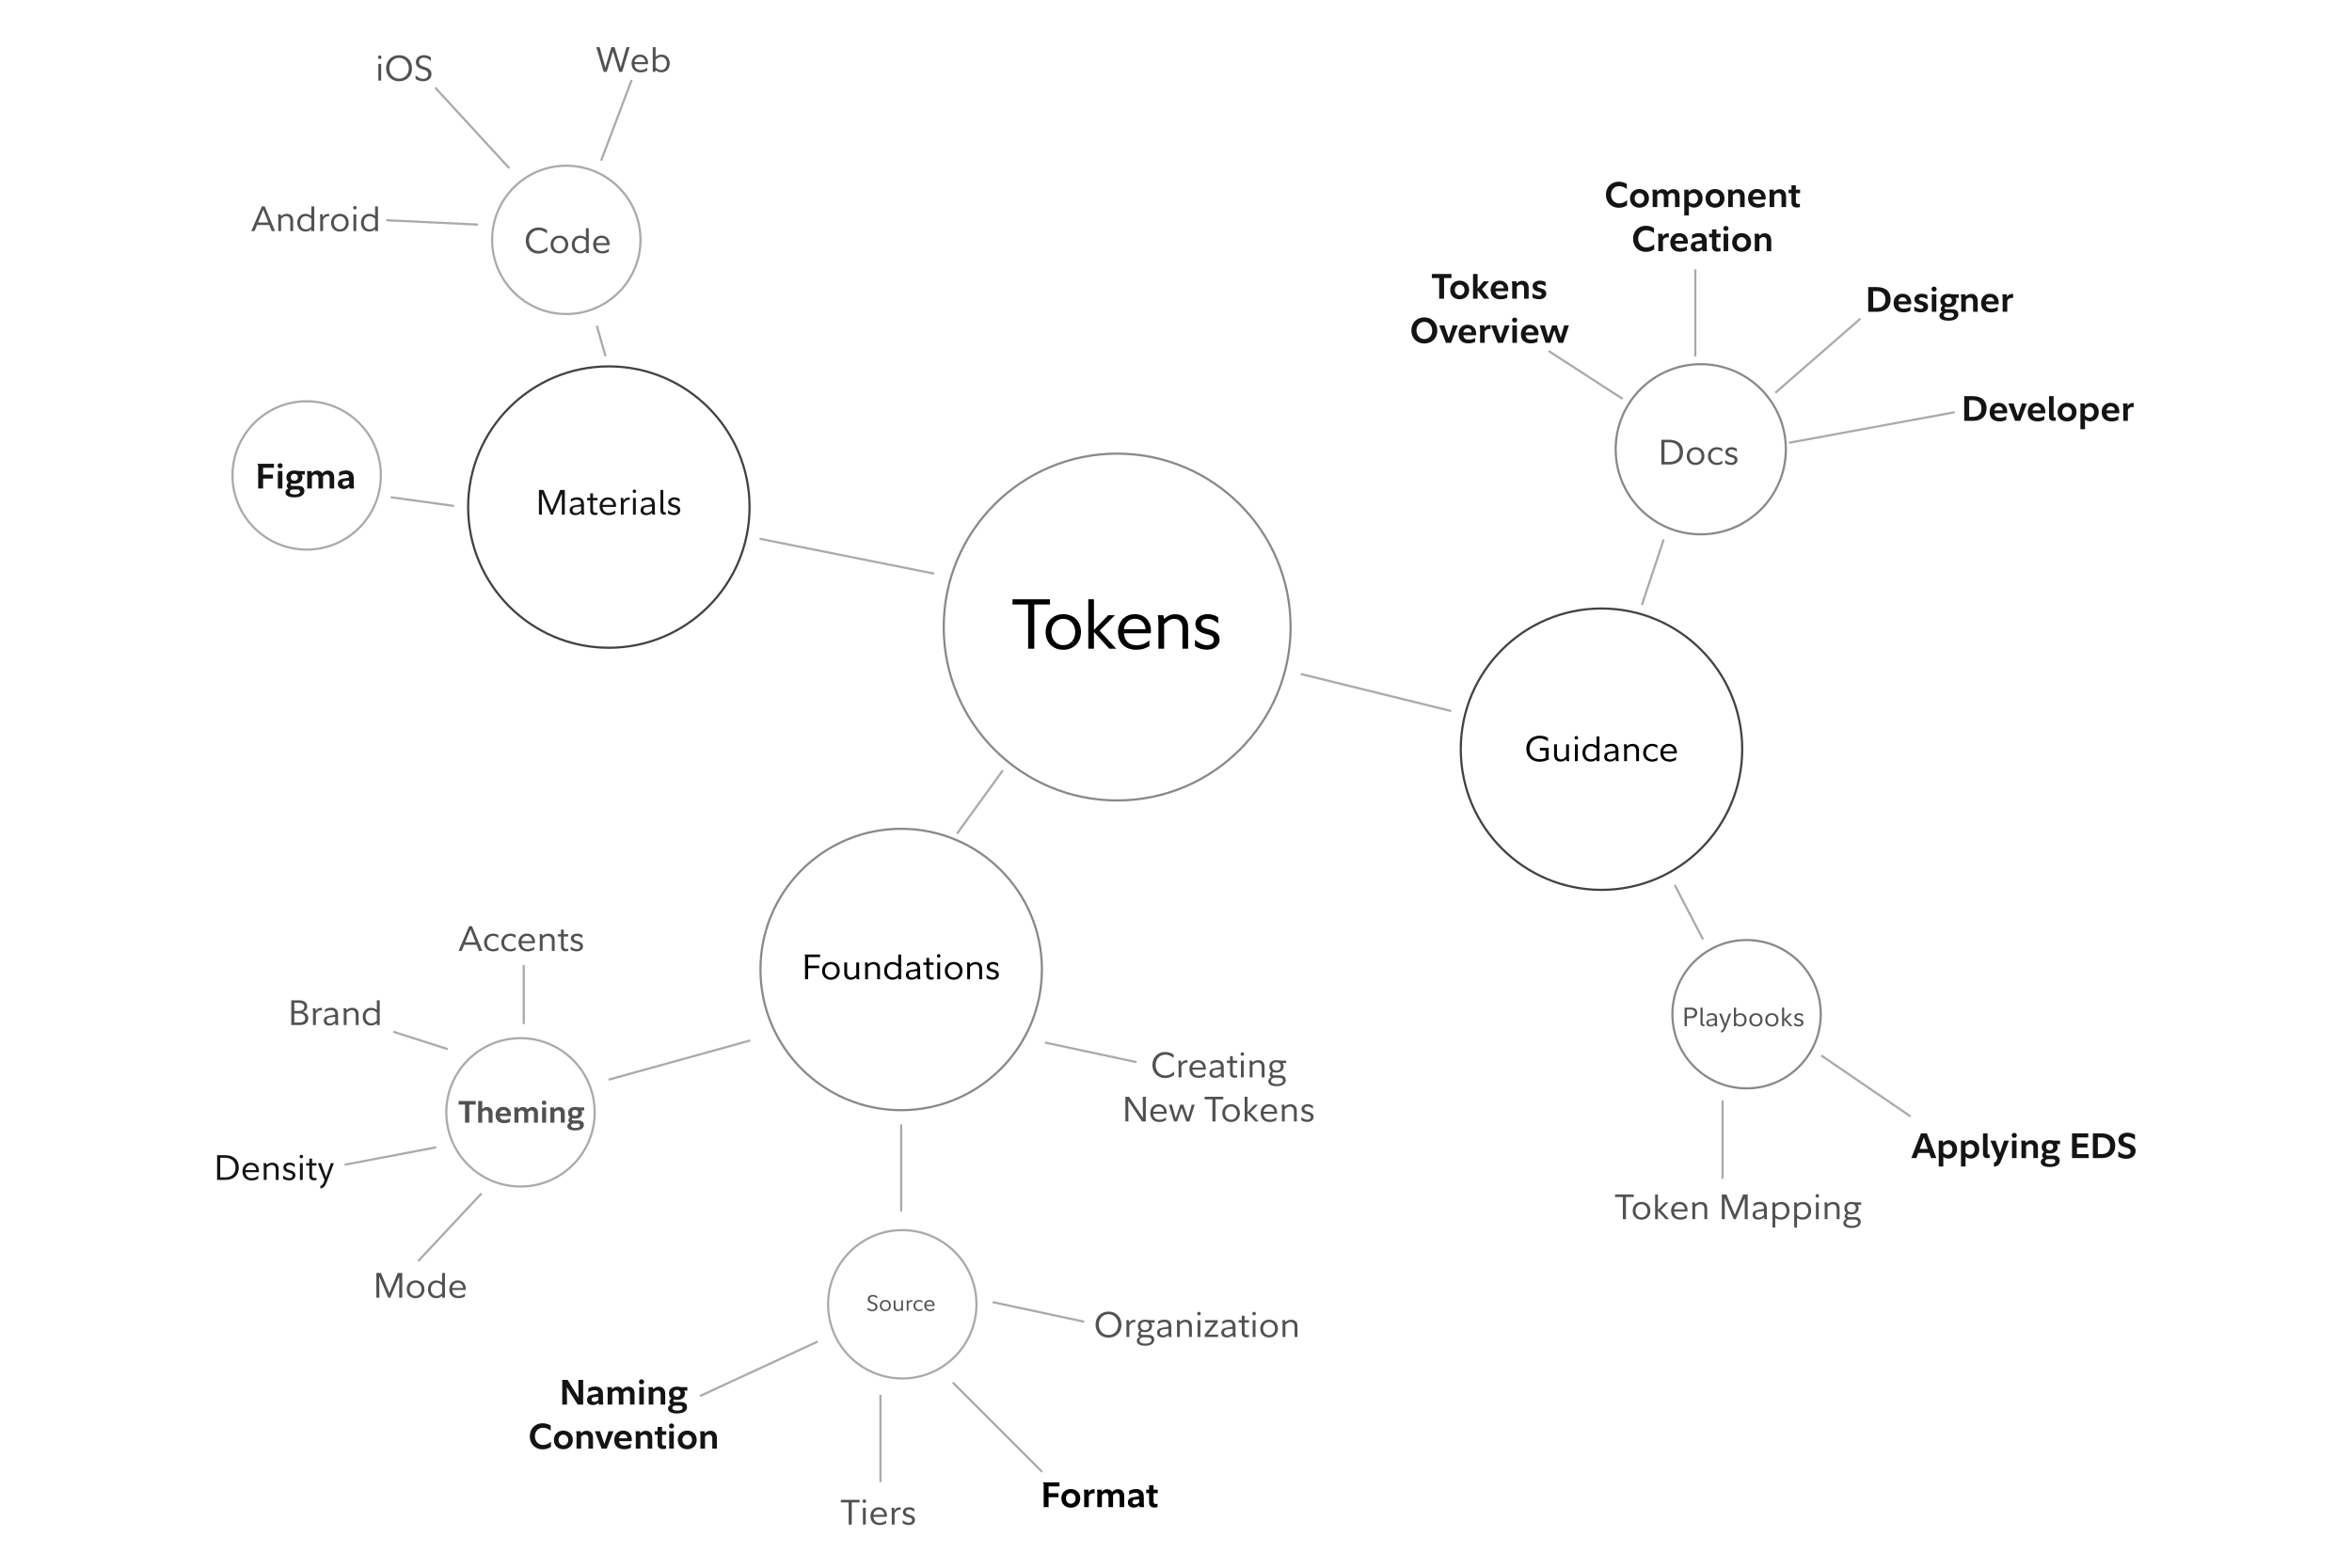 <svg width="1440" height="960" viewBox="0 0 1440 960" fill="none" xmlns="http://www.w3.org/2000/svg">
<rect width="1440" height="960" fill="white"/>
<path d="M331.841 302.389H331.734L331.798 315.147H329.961V300.017H332.76L337.868 312.305H337.953L343.018 300.017H345.797V315.147H343.959L343.98 302.389H343.895L338.466 315.147H337.248L331.841 302.389ZM355.775 310.147L352.677 310.446C351.181 310.595 350.518 311.237 350.518 312.369C350.518 313.63 351.437 314.164 352.612 314.164C353.595 314.164 354.493 313.737 355.775 312.668V310.147ZM351.758 309.527L355.433 308.886C355.69 308.843 355.733 308.779 355.733 308.586V308.309C355.733 306.706 354.664 305.979 353.189 305.979C351.929 305.979 350.582 306.471 349.492 307.347V305.659C350.475 304.911 351.971 304.547 353.318 304.547C355.946 304.547 357.506 305.894 357.506 308.736V312.583C357.506 313.459 357.592 314.464 357.699 315.147H355.989C355.925 314.87 355.861 314.335 355.839 313.972H355.797C354.75 314.934 353.617 315.447 352.356 315.447C350.433 315.447 348.787 314.635 348.787 312.455C348.787 310.83 349.77 309.869 351.758 309.527ZM365.758 315.147C365.331 315.276 364.754 315.404 364.241 315.404C362.381 315.404 361.377 314.357 361.377 312.604V306.343H359.432V304.889H361.377V302.111H363.065V304.889H365.779V306.343H363.065V312.262C363.065 313.523 363.706 313.993 364.689 313.993C365.031 313.993 365.459 313.908 365.758 313.801V315.147ZM376.685 314.357C375.318 315.169 374.121 315.468 372.668 315.468C369.291 315.468 367.09 313.395 367.09 309.976C367.09 306.684 369.312 304.569 372.219 304.569C375.531 304.569 377.177 306.984 377.177 309.634C377.177 309.912 377.156 310.211 377.113 310.424H368.885C369.099 312.668 370.381 314.079 372.71 314.079C374.142 314.079 375.318 313.651 376.685 312.604V314.357ZM372.24 305.979C370.274 305.979 369.077 307.497 368.885 309.164H375.531C375.36 307.347 374.249 305.979 372.24 305.979ZM381.776 306.513H381.819C382.46 305.167 383.7 304.59 385.239 304.59H385.559V306.15C385.345 306.107 385.11 306.086 384.897 306.086C383.486 306.086 382.61 306.855 381.862 308.202V315.147H380.131V307.091C380.131 306.257 380.067 305.595 379.939 304.889H381.627C381.712 305.317 381.776 305.915 381.776 306.513ZM388.415 301.94C387.817 301.94 387.325 301.491 387.325 300.85C387.325 300.23 387.817 299.76 388.415 299.76C388.992 299.76 389.484 300.23 389.484 300.85C389.484 301.491 388.971 301.94 388.415 301.94ZM387.539 315.147V304.889H389.27V315.147H387.539ZM399.165 310.147L396.066 310.446C394.57 310.595 393.907 311.237 393.907 312.369C393.907 313.63 394.826 314.164 396.002 314.164C396.985 314.164 397.883 313.737 399.165 312.668V310.147ZM395.147 309.527L398.823 308.886C399.079 308.843 399.122 308.779 399.122 308.586V308.309C399.122 306.706 398.053 305.979 396.579 305.979C395.318 305.979 393.972 306.471 392.882 307.347V305.659C393.865 304.911 395.361 304.547 396.707 304.547C399.336 304.547 400.896 305.894 400.896 308.736V312.583C400.896 313.459 400.981 314.464 401.088 315.147H399.379C399.314 314.87 399.25 314.335 399.229 313.972H399.186C398.139 314.934 397.006 315.447 395.745 315.447C393.822 315.447 392.176 314.635 392.176 312.455C392.176 310.83 393.159 309.869 395.147 309.527ZM406.091 300.017V312.54C406.091 313.31 406.455 313.737 407.181 313.737H407.63V315.147H406.626C405.194 315.147 404.36 314.314 404.36 312.775V300.017H406.091ZM408.998 314.378V312.412C410.002 313.31 411.37 314.058 412.695 314.058C413.871 314.058 414.768 313.502 414.768 312.476C414.768 311.322 413.977 311.023 412.011 310.531C410.195 310.082 409.126 309.078 409.126 307.539C409.126 305.488 411.135 304.569 412.823 304.569C414.127 304.569 415.131 304.911 416.093 305.509V307.39C415.046 306.513 414.063 305.979 412.845 305.979C411.883 305.979 410.879 306.385 410.879 307.411C410.879 308.373 411.413 308.736 413.294 309.228C415.238 309.719 416.521 310.553 416.521 312.326C416.521 314.421 414.576 315.447 412.695 315.447C411.327 315.447 410.024 315.019 408.998 314.378Z" fill="#141414"/>
<path d="M494.787 586.103V591.339H501.519V592.899H494.787V599.652H492.885V585.312L492.564 584.522H502.117V586.103H494.787ZM503.321 594.545C503.321 591.232 505.693 589.074 508.728 589.074C511.784 589.074 514.135 591.147 514.135 594.502C514.135 597.814 511.784 599.973 508.728 599.973C505.693 599.973 503.321 597.879 503.321 594.545ZM505.074 594.502C505.074 596.767 506.505 598.562 508.728 598.562C510.951 598.562 512.382 596.767 512.382 594.545C512.382 592.301 510.951 590.505 508.728 590.505C506.505 590.505 505.074 592.279 505.074 594.502ZM524.337 598.456H524.295C523.205 599.524 522.179 599.952 520.833 599.952C518.311 599.952 516.9 598.37 516.9 595.72V589.394H518.653V595.549C518.653 597.302 519.593 598.562 521.175 598.562C522.414 598.562 523.226 597.985 524.252 596.831V589.394H525.983V597.451C525.983 598.306 526.047 598.968 526.175 599.652H524.508C524.402 599.332 524.337 598.84 524.337 598.456ZM531.365 590.527H531.387C532.605 589.544 533.481 589.095 534.913 589.095C537.371 589.095 538.781 590.676 538.781 592.985V599.652H537.05V593.113C537.05 591.724 536.195 590.505 534.528 590.505C533.417 590.505 532.519 591.04 531.429 592.13V599.652H529.698V591.595C529.698 590.762 529.634 590.099 529.506 589.394H531.194C531.28 589.715 531.344 590.185 531.365 590.527ZM549.96 596.96V592.044C548.699 590.976 547.844 590.505 546.434 590.505C544.425 590.505 543.078 592.301 543.078 594.502C543.078 596.746 544.446 598.562 546.498 598.562C547.887 598.562 548.849 598.05 549.96 596.96ZM549.96 598.52H549.939C548.955 599.375 548.015 599.952 546.348 599.952C543.42 599.952 541.326 597.836 541.326 594.566C541.326 591.232 543.506 589.095 546.305 589.095C547.93 589.095 548.998 589.651 549.939 590.313H549.96V584.522H551.712V599.652H549.96V598.52ZM561.609 594.651L558.51 594.951C557.014 595.1 556.352 595.741 556.352 596.874C556.352 598.135 557.271 598.669 558.446 598.669C559.429 598.669 560.327 598.242 561.609 597.173V594.651ZM557.591 594.032L561.267 593.391C561.524 593.348 561.567 593.284 561.567 593.091V592.814C561.567 591.211 560.498 590.484 559.023 590.484C557.762 590.484 556.416 590.976 555.326 591.852V590.164C556.309 589.416 557.805 589.052 559.152 589.052C561.78 589.052 563.34 590.399 563.34 593.241V597.088C563.34 597.964 563.426 598.968 563.533 599.652H561.823C561.759 599.375 561.695 598.84 561.673 598.477H561.631C560.583 599.439 559.451 599.952 558.19 599.952C556.266 599.952 554.621 599.139 554.621 596.96C554.621 595.335 555.604 594.374 557.591 594.032ZM571.592 599.652C571.165 599.781 570.588 599.909 570.075 599.909C568.215 599.909 567.211 598.862 567.211 597.109V590.847H565.266V589.394H567.211V586.616H568.899V589.394H571.613V590.847H568.899V596.767C568.899 598.028 569.54 598.498 570.523 598.498C570.865 598.498 571.293 598.413 571.592 598.306V599.652ZM574.735 586.445C574.137 586.445 573.645 585.996 573.645 585.355C573.645 584.735 574.137 584.265 574.735 584.265C575.312 584.265 575.804 584.735 575.804 585.355C575.804 585.996 575.291 586.445 574.735 586.445ZM573.859 599.652V589.394H575.59V599.652H573.859ZM578.475 594.545C578.475 591.232 580.847 589.074 583.882 589.074C586.938 589.074 589.289 591.147 589.289 594.502C589.289 597.814 586.938 599.973 583.882 599.973C580.847 599.973 578.475 597.879 578.475 594.545ZM580.228 594.502C580.228 596.767 581.659 598.562 583.882 598.562C586.105 598.562 587.537 596.767 587.537 594.545C587.537 592.301 586.105 590.505 583.882 590.505C581.659 590.505 580.228 592.279 580.228 594.502ZM593.851 590.527H593.872C595.091 589.544 595.967 589.095 597.399 589.095C599.856 589.095 601.267 590.676 601.267 592.985V599.652H599.536V593.113C599.536 591.724 598.681 590.505 597.014 590.505C595.903 590.505 595.005 591.04 593.915 592.13V599.652H592.184V591.595C592.184 590.762 592.12 590.099 591.992 589.394H593.68C593.766 589.715 593.83 590.185 593.851 590.527ZM604.042 598.883V596.917C605.046 597.814 606.414 598.562 607.739 598.562C608.914 598.562 609.812 598.007 609.812 596.981C609.812 595.827 609.021 595.528 607.055 595.036C605.239 594.587 604.17 593.583 604.17 592.044C604.17 589.993 606.179 589.074 607.867 589.074C609.171 589.074 610.175 589.416 611.137 590.014V591.895C610.09 591.018 609.107 590.484 607.889 590.484C606.927 590.484 605.923 590.89 605.923 591.916C605.923 592.878 606.457 593.241 608.337 593.733C610.282 594.224 611.565 595.058 611.565 596.831C611.565 598.926 609.62 599.952 607.739 599.952C606.371 599.952 605.068 599.524 604.042 598.883Z" fill="black"/>
<path d="M335.16 151.273V153.431C333.621 154.65 331.719 155.291 329.667 155.291C325.179 155.291 321.888 152 321.888 147.298C321.888 142.618 325.201 139.305 329.646 139.305C331.591 139.305 333.493 139.882 334.903 140.908V143.002C333.215 141.634 331.591 140.929 329.817 140.929C326.291 140.929 323.854 143.686 323.854 147.298C323.854 150.91 326.269 153.688 329.838 153.688C331.676 153.688 333.535 152.897 335.16 151.273ZM337.078 149.756C337.078 146.443 339.45 144.285 342.485 144.285C345.541 144.285 347.892 146.358 347.892 149.713C347.892 153.025 345.541 155.184 342.485 155.184C339.45 155.184 337.078 153.089 337.078 149.756ZM338.831 149.713C338.831 151.978 340.262 153.773 342.485 153.773C344.708 153.773 346.14 151.978 346.14 149.756C346.14 147.512 344.708 145.716 342.485 145.716C340.262 145.716 338.831 147.49 338.831 149.713ZM358.714 152.171V147.255C357.453 146.187 356.599 145.716 355.188 145.716C353.179 145.716 351.833 147.512 351.833 149.713C351.833 151.957 353.201 153.773 355.252 153.773C356.641 153.773 357.603 153.26 358.714 152.171ZM358.714 153.731H358.693C357.71 154.585 356.77 155.162 355.103 155.162C352.175 155.162 350.08 153.047 350.08 149.777C350.08 146.443 352.26 144.306 355.06 144.306C356.684 144.306 357.753 144.862 358.693 145.524H358.714V139.732H360.467V154.863H358.714V153.731ZM372.741 154.073C371.373 154.885 370.176 155.184 368.723 155.184C365.346 155.184 363.145 153.111 363.145 149.691C363.145 146.4 365.368 144.285 368.274 144.285C371.587 144.285 373.232 146.699 373.232 149.35C373.232 149.627 373.211 149.927 373.168 150.14H364.94C365.154 152.384 366.436 153.795 368.766 153.795C370.198 153.795 371.373 153.367 372.741 152.32V154.073ZM368.296 145.695C366.33 145.695 365.133 147.212 364.94 148.879H371.587C371.416 147.063 370.305 145.695 368.296 145.695Z" fill="#525150"/>
<path d="M161.187 128.363L157.96 136.249H164.286L161.187 128.363ZM166.359 141.506L164.906 137.788H157.34L155.823 141.506H153.857L160.353 126.376H162.063L168.389 141.506H166.359ZM172.051 132.381H172.072C173.29 131.398 174.166 130.949 175.598 130.949C178.056 130.949 179.467 132.53 179.467 134.839V141.506H177.735V134.967C177.735 133.578 176.881 132.359 175.214 132.359C174.102 132.359 173.205 132.894 172.115 133.984V141.506H170.384V133.449C170.384 132.616 170.32 131.953 170.191 131.248H171.88C171.965 131.569 172.029 132.039 172.051 132.381ZM190.645 138.814V133.898C189.384 132.83 188.53 132.359 187.119 132.359C185.11 132.359 183.764 134.155 183.764 136.356C183.764 138.6 185.132 140.416 187.183 140.416C188.572 140.416 189.534 139.904 190.645 138.814ZM190.645 140.374H190.624C189.641 141.229 188.701 141.806 187.034 141.806C184.106 141.806 182.011 139.69 182.011 136.42C182.011 133.086 184.191 130.949 186.991 130.949C188.615 130.949 189.684 131.505 190.624 132.167H190.645V126.376H192.398V141.506H190.645V140.374ZM197.7 132.872H197.743C198.384 131.526 199.623 130.949 201.162 130.949H201.483V132.509C201.269 132.466 201.034 132.445 200.82 132.445C199.41 132.445 198.533 133.214 197.785 134.561V141.506H196.054V133.449C196.054 132.616 195.99 131.953 195.862 131.248H197.55C197.636 131.676 197.7 132.274 197.7 132.872ZM202.673 136.399C202.673 133.086 205.045 130.928 208.08 130.928C211.136 130.928 213.487 133.001 213.487 136.356C213.487 139.668 211.136 141.827 208.08 141.827C205.045 141.827 202.673 139.733 202.673 136.399ZM204.425 136.356C204.425 138.621 205.857 140.416 208.08 140.416C210.303 140.416 211.734 138.621 211.734 136.399C211.734 134.155 210.303 132.359 208.08 132.359C205.857 132.359 204.425 134.133 204.425 136.356ZM217.278 128.299C216.68 128.299 216.188 127.85 216.188 127.209C216.188 126.589 216.68 126.119 217.278 126.119C217.855 126.119 218.347 126.589 218.347 127.209C218.347 127.85 217.834 128.299 217.278 128.299ZM216.402 141.506V131.248H218.133V141.506H216.402ZM229.652 138.814V133.898C228.391 132.83 227.536 132.359 226.126 132.359C224.117 132.359 222.771 134.155 222.771 136.356C222.771 138.6 224.138 140.416 226.19 140.416C227.579 140.416 228.541 139.904 229.652 138.814ZM229.652 140.374H229.631C228.648 141.229 227.707 141.806 226.04 141.806C223.112 141.806 221.018 139.69 221.018 136.42C221.018 133.086 223.198 130.949 225.998 130.949C227.622 130.949 228.69 131.505 229.631 132.167H229.652V126.376H231.404V141.506H229.652V140.374Z" fill="#525150"/>
<path d="M232.514 36.135C231.916 36.135 231.424 35.687 231.424 35.045C231.424 34.426 231.916 33.956 232.514 33.956C233.091 33.956 233.583 34.426 233.583 35.045C233.583 35.687 233.07 36.135 232.514 36.135ZM231.638 49.343V39.085H233.369V49.343H231.638ZM236.404 41.777C236.404 37.054 239.78 33.785 244.332 33.785C248.885 33.785 252.24 37.118 252.24 41.842C252.24 46.565 248.863 49.77 244.332 49.77C239.78 49.77 236.404 46.5 236.404 41.777ZM238.37 41.777C238.37 45.346 240.806 48.167 244.332 48.167C247.859 48.167 250.295 45.389 250.295 41.842C250.295 38.251 247.816 35.409 244.332 35.409C240.828 35.409 238.37 38.208 238.37 41.777ZM263.819 35.131V37.247C262.409 36.007 260.998 35.302 259.524 35.302C257.75 35.302 256.532 36.306 256.532 37.995C256.532 39.747 257.835 40.346 259.652 40.88C262.451 41.713 264.14 42.825 264.14 45.325C264.14 48.231 261.725 49.77 259.075 49.77C257.258 49.77 255.719 49.172 254.437 48.36V46.137C256.147 47.59 257.664 48.274 259.096 48.274C260.977 48.274 262.216 47.163 262.216 45.475C262.216 43.679 260.699 43.017 258.925 42.483C256.168 41.692 254.63 40.559 254.63 38.037C254.63 35.323 256.874 33.785 259.63 33.785C261.34 33.785 262.708 34.34 263.819 35.131Z" fill="#525150"/>
<path d="M375.241 31.541L371.459 44H369.621L365.09 28.869H367.099L370.582 41.264H370.647L374.301 28.869H376.267L380.007 41.264H380.071L383.555 28.869H385.478L380.926 44H379.11L375.284 31.541H375.241ZM396.262 43.209C394.894 44.021 393.697 44.321 392.244 44.321C388.867 44.321 386.666 42.248 386.666 38.828C386.666 35.537 388.889 33.421 391.795 33.421C395.108 33.421 396.753 35.836 396.753 38.486C396.753 38.764 396.732 39.063 396.689 39.277H388.461C388.675 41.521 389.957 42.931 392.287 42.931C393.719 42.931 394.894 42.504 396.262 41.457V43.209ZM391.817 34.832C389.85 34.832 388.654 36.349 388.461 38.016H395.108C394.937 36.2 393.825 34.832 391.817 34.832ZM401.396 34.832H401.438C402.592 33.913 403.64 33.443 405.007 33.443C407.935 33.443 410.03 35.558 410.03 38.785C410.03 41.991 407.935 44.299 404.986 44.299C402.614 44.299 401.673 43.038 401.396 43.038C401.289 43.038 401.246 43.145 401.246 43.295V44H399.664V28.869H401.396V34.832ZM408.277 38.828C408.277 36.541 406.845 34.853 404.815 34.853C403.575 34.853 402.635 35.366 401.396 36.499V41.307C402.25 42.162 403.233 42.91 404.729 42.91C406.845 42.91 408.277 41.115 408.277 38.828Z" fill="#525150"/>
<path d="M996.17 122.582V125.681C994.781 126.707 992.985 127.241 991.062 127.241C986.595 127.241 983.219 123.992 983.219 119.248C983.219 114.504 986.595 111.255 990.998 111.255C992.857 111.255 994.652 111.79 996.02 112.644V115.743C994.481 114.611 992.921 113.991 991.318 113.991C988.412 113.991 986.36 116.192 986.36 119.248C986.36 122.326 988.433 124.548 991.361 124.548C993.05 124.548 994.674 123.886 996.17 122.582ZM1003.76 115.765C1006.95 115.765 1009.58 117.902 1009.58 121.492C1009.58 125.018 1006.95 127.177 1003.76 127.177C1000.58 127.177 997.972 125.04 997.972 121.471C997.972 117.923 1000.58 115.765 1003.76 115.765ZM1003.76 124.762C1005.54 124.762 1006.73 123.33 1006.73 121.513C1006.73 119.654 1005.52 118.222 1003.76 118.222C1001.99 118.222 1000.81 119.633 1000.81 121.449C1000.81 123.309 1002.01 124.762 1003.76 124.762ZM1014.67 119.483V126.813H1011.84V118.692C1011.84 117.838 1011.78 116.94 1011.63 116.149H1014.37C1014.47 116.555 1014.54 117.025 1014.56 117.432H1014.58C1015.48 116.47 1016.44 115.85 1017.83 115.85C1019.32 115.85 1020.37 116.491 1020.95 117.581C1022.06 116.406 1023.09 115.85 1024.45 115.85C1027 115.85 1028.3 117.496 1028.3 120.082V126.813H1025.5V120.274C1025.5 119.077 1024.88 118.179 1023.73 118.179C1022.79 118.179 1022.12 118.714 1021.46 119.526C1021.48 119.697 1021.48 119.889 1021.48 120.082V126.813H1018.68V120.274C1018.68 119.077 1018.06 118.179 1016.91 118.179C1015.97 118.179 1015.33 118.671 1014.67 119.483ZM1036.7 118.179C1035.61 118.179 1034.87 118.65 1033.99 119.611V123.565C1034.8 124.377 1035.64 124.805 1036.73 124.805C1038.46 124.805 1039.57 123.351 1039.57 121.449C1039.57 119.59 1038.41 118.179 1036.7 118.179ZM1034.03 126.001H1033.99V131.943H1031.19V116.149H1033.75L1033.88 117.474H1033.93C1034.74 116.534 1035.83 115.85 1037.32 115.85C1040.17 115.85 1042.41 117.944 1042.41 121.407C1042.41 124.826 1040.12 127.113 1037.22 127.113C1036 127.113 1034.95 126.771 1034.03 126.001ZM1050.01 115.765C1053.2 115.765 1055.83 117.902 1055.83 121.492C1055.83 125.018 1053.2 127.177 1050.01 127.177C1046.83 127.177 1044.22 125.04 1044.22 121.471C1044.22 117.923 1046.83 115.765 1050.01 115.765ZM1050.01 124.762C1051.79 124.762 1052.98 123.33 1052.98 121.513C1052.98 119.654 1051.76 118.222 1050.01 118.222C1048.24 118.222 1047.06 119.633 1047.06 121.449C1047.06 123.309 1048.26 124.762 1050.01 124.762ZM1060.83 117.432C1061.85 116.427 1062.79 115.85 1064.18 115.85C1066.66 115.85 1068.16 117.496 1068.16 120.082V126.813H1065.36V120.274C1065.36 119.077 1064.68 118.179 1063.33 118.179C1062.39 118.179 1061.66 118.628 1060.91 119.483V126.813H1058.09V118.692C1058.09 117.838 1058.03 116.94 1057.88 116.149H1060.61C1060.72 116.555 1060.79 117.025 1060.81 117.432H1060.83ZM1080.42 126.194C1079.16 126.878 1077.75 127.177 1076.38 127.177C1072.6 127.177 1070.25 125.189 1070.25 121.492C1070.25 117.902 1072.58 115.765 1075.72 115.765C1079.24 115.765 1081.04 118.265 1081.04 121.257C1081.04 121.62 1081 121.984 1080.97 122.197H1073.17C1073.45 124.057 1074.52 124.933 1076.44 124.933C1077.9 124.933 1079.31 124.548 1080.42 123.779V126.194ZM1075.76 117.944C1074.22 117.944 1073.34 119.077 1073.13 120.445H1078.35C1078.24 119.013 1077.41 117.944 1075.76 117.944ZM1086.19 117.432C1087.21 116.427 1088.15 115.85 1089.54 115.85C1092.02 115.85 1093.52 117.496 1093.52 120.082V126.813H1090.72V120.274C1090.72 119.077 1090.03 118.179 1088.69 118.179C1087.75 118.179 1087.02 118.628 1086.27 119.483V126.813H1083.45V118.692C1083.45 117.838 1083.39 116.94 1083.24 116.149H1085.97C1086.08 116.555 1086.14 117.025 1086.16 117.432H1086.19ZM1100.11 127.07C1097.95 127.07 1096.82 125.959 1096.82 123.8V118.308H1095.04V116.149H1096.82V113.478H1099.51V116.149H1102.1V118.308H1099.51V123.351C1099.51 124.527 1100.09 124.911 1101.01 124.911C1101.35 124.911 1101.75 124.847 1101.99 124.74V126.792C1101.54 126.942 1100.86 127.07 1100.11 127.07ZM1012.78 149.582V152.681C1011.39 153.707 1009.6 154.241 1007.67 154.241C1003.21 154.241 999.832 150.992 999.832 146.248C999.832 141.504 1003.21 138.255 1007.61 138.255C1009.47 138.255 1011.27 138.79 1012.63 139.644V142.743C1011.09 141.611 1009.53 140.991 1007.93 140.991C1005.02 140.991 1002.97 143.192 1002.97 146.248C1002.97 149.326 1005.05 151.548 1007.97 151.548C1009.66 151.548 1011.29 150.886 1012.78 149.582ZM1018 144.859H1018.04C1018.64 143.47 1019.75 142.85 1021.29 142.85H1021.7V145.415C1021.4 145.35 1021.04 145.329 1020.72 145.329C1019.54 145.329 1018.73 145.906 1018.13 147.017V153.813H1015.31V145.692C1015.31 144.838 1015.24 143.94 1015.09 143.149H1017.83C1017.96 143.684 1018 144.196 1018 144.859ZM1032.79 153.194C1031.53 153.878 1030.12 154.177 1028.75 154.177C1024.97 154.177 1022.62 152.189 1022.62 148.492C1022.62 144.902 1024.95 142.765 1028.09 142.765C1031.62 142.765 1033.41 145.265 1033.41 148.257C1033.41 148.62 1033.37 148.984 1033.35 149.197H1025.55C1025.83 151.057 1026.89 151.933 1028.82 151.933C1030.27 151.933 1031.68 151.548 1032.79 150.779V153.194ZM1028.13 144.944C1026.6 144.944 1025.72 146.077 1025.51 147.445H1030.72C1030.61 146.013 1029.78 144.944 1028.13 144.944ZM1042.09 149.048L1039.69 149.24C1038.43 149.304 1037.94 149.881 1037.94 150.757C1037.94 151.698 1038.67 152.168 1039.59 152.168C1040.46 152.168 1041.17 151.847 1042.09 151.035V149.048ZM1038.15 147.851L1041.64 147.21C1041.85 147.167 1041.98 147.103 1041.98 146.911V146.697C1041.98 145.543 1041.21 145.009 1039.91 145.009C1038.6 145.009 1037.17 145.479 1035.95 146.334V143.919C1036.96 143.192 1038.73 142.765 1040.14 142.765C1043.22 142.765 1044.91 144.303 1044.91 147.509V150.928C1044.91 151.911 1044.97 152.959 1045.1 153.813H1042.32C1042.24 153.514 1042.17 153.044 1042.15 152.681H1042.11C1041.27 153.621 1040.12 154.113 1038.88 154.113C1036.81 154.113 1035.16 153.236 1035.16 150.928C1035.16 149.304 1036.06 148.236 1038.15 147.851ZM1051.46 154.07C1049.3 154.07 1048.17 152.959 1048.17 150.8V145.308H1046.39V143.149H1048.17V140.478H1050.86V143.149H1053.45V145.308H1050.86V150.351C1050.86 151.527 1051.44 151.911 1052.36 151.911C1052.7 151.911 1053.1 151.847 1053.34 151.74V153.792C1052.89 153.942 1052.21 154.07 1051.46 154.07ZM1055.1 139.901C1055.1 139.046 1055.83 138.362 1056.71 138.362C1057.54 138.362 1058.25 139.046 1058.25 139.901C1058.25 140.777 1057.52 141.44 1056.71 141.44C1055.83 141.44 1055.1 140.777 1055.1 139.901ZM1055.27 153.813V143.149H1058.07V153.813H1055.27ZM1066.29 142.765C1069.48 142.765 1072.1 144.902 1072.1 148.492C1072.1 152.018 1069.48 154.177 1066.29 154.177C1063.11 154.177 1060.5 152.04 1060.5 148.471C1060.5 144.923 1063.11 142.765 1066.29 142.765ZM1066.29 151.762C1068.07 151.762 1069.26 150.33 1069.26 148.513C1069.26 146.654 1068.04 145.222 1066.29 145.222C1064.52 145.222 1063.34 146.633 1063.34 148.449C1063.34 150.309 1064.54 151.762 1066.29 151.762ZM1077.11 144.432C1078.13 143.427 1079.07 142.85 1080.46 142.85C1082.94 142.85 1084.44 144.496 1084.44 147.082V153.813H1081.64V147.274C1081.64 146.077 1080.95 145.179 1079.61 145.179C1078.67 145.179 1077.94 145.628 1077.19 146.483V153.813H1074.37V145.692C1074.37 144.838 1074.31 143.94 1074.16 143.149H1076.89C1077 143.555 1077.06 144.025 1077.09 144.432H1077.11Z" fill="#141414"/>
<path d="M1149.26 190.927H1143.81V175.796H1148.99C1153.99 175.796 1157.51 178.105 1157.51 183.319C1157.51 188.299 1154.07 190.927 1149.26 190.927ZM1149.14 178.275H1146.85V188.491H1149.01C1152.21 188.491 1154.37 186.952 1154.37 183.34C1154.37 179.942 1152.17 178.275 1149.14 178.275ZM1169.54 190.307C1168.28 190.991 1166.87 191.291 1165.5 191.291C1161.72 191.291 1159.37 189.303 1159.37 185.606C1159.37 182.015 1161.69 179.878 1164.84 179.878C1168.36 179.878 1170.16 182.379 1170.16 185.371C1170.16 185.734 1170.12 186.097 1170.09 186.311H1162.29C1162.57 188.17 1163.64 189.047 1165.56 189.047C1167.02 189.047 1168.43 188.662 1169.54 187.893V190.307ZM1164.88 182.058C1163.34 182.058 1162.46 183.191 1162.25 184.559H1167.47C1167.36 183.127 1166.52 182.058 1164.88 182.058ZM1172.04 190.286V187.636C1173.08 188.491 1174.79 189.153 1176.1 189.153C1176.99 189.153 1177.61 188.769 1177.61 188.021C1177.61 187.209 1176.91 186.909 1175.24 186.482C1173.36 186.033 1172.1 185.114 1172.1 183.255C1172.1 180.883 1174.49 179.878 1176.35 179.878C1177.87 179.878 1179.05 180.199 1180.03 180.776V183.34C1179.02 182.614 1177.66 182.101 1176.4 182.101C1175.54 182.101 1174.9 182.421 1174.9 183.127C1174.9 183.832 1175.33 184.11 1177.04 184.537C1179.15 185.05 1180.46 186.012 1180.46 187.828C1180.46 190.286 1178.08 191.269 1176.12 191.269C1174.64 191.269 1173.19 190.927 1172.04 190.286ZM1182.56 177.015C1182.56 176.16 1183.29 175.476 1184.16 175.476C1185 175.476 1185.7 176.16 1185.7 177.015C1185.7 177.891 1184.98 178.553 1184.16 178.553C1183.29 178.553 1182.56 177.891 1182.56 177.015ZM1182.73 190.927V180.263H1185.53V190.927H1182.73ZM1190.69 184.067C1190.69 185.413 1191.59 186.183 1192.85 186.183C1194.15 186.183 1195.03 185.392 1195.03 184.067C1195.03 182.742 1194.15 181.951 1192.85 181.951C1191.59 181.951 1190.69 182.721 1190.69 184.067ZM1199 192.466C1199 194.795 1196.97 196.377 1192.89 196.377C1189.6 196.377 1187.4 195.351 1187.4 193.321C1187.4 192.231 1188.12 191.44 1189.21 190.991V190.949C1188.66 190.714 1188.23 189.944 1188.23 189.324C1188.23 188.32 1188.72 187.679 1189.41 187.123C1188.55 186.482 1187.97 185.499 1187.97 184.046C1187.97 181.353 1190.11 179.921 1192.87 179.921C1194.17 179.921 1194.9 180.263 1196.05 180.263H1199.21V182.421H1197.21V182.464C1197.51 182.763 1197.76 183.383 1197.76 184.088C1197.76 186.653 1195.8 188.085 1192.82 188.085C1192.2 188.085 1191.59 188.021 1191.01 187.871C1190.77 188.128 1190.62 188.405 1190.62 188.662C1190.62 189.025 1190.9 189.367 1191.46 189.367H1195.09C1197.91 189.367 1199 190.649 1199 192.466ZM1194.43 191.547H1191.91C1190.58 191.547 1190.05 192.274 1190.05 193.043C1190.05 194.069 1191.16 194.603 1193.08 194.603C1195.37 194.603 1196.31 193.898 1196.31 192.872C1196.31 191.974 1195.69 191.547 1194.43 191.547ZM1203.5 181.545C1204.53 180.541 1205.47 179.964 1206.86 179.964C1209.34 179.964 1210.83 181.609 1210.83 184.195V190.927H1208.03V184.388C1208.03 183.191 1207.35 182.293 1206 182.293C1205.06 182.293 1204.33 182.742 1203.59 183.597V190.927H1200.77V182.806C1200.77 181.951 1200.7 181.054 1200.55 180.263H1203.29C1203.39 180.669 1203.46 181.139 1203.48 181.545H1203.5ZM1223.09 190.307C1221.83 190.991 1220.42 191.291 1219.05 191.291C1215.27 191.291 1212.92 189.303 1212.92 185.606C1212.92 182.015 1215.25 179.878 1218.39 179.878C1221.92 179.878 1223.71 182.379 1223.71 185.371C1223.71 185.734 1223.67 186.097 1223.65 186.311H1215.85C1216.12 188.17 1217.19 189.047 1219.12 189.047C1220.57 189.047 1221.98 188.662 1223.09 187.893V190.307ZM1218.43 182.058C1216.89 182.058 1216.02 183.191 1215.8 184.559H1221.02C1220.91 183.127 1220.08 182.058 1218.43 182.058ZM1228.82 181.973H1228.86C1229.46 180.584 1230.57 179.964 1232.11 179.964H1232.51V182.528C1232.21 182.464 1231.85 182.443 1231.53 182.443C1230.35 182.443 1229.54 183.02 1228.94 184.131V190.927H1226.12V182.806C1226.12 181.951 1226.06 181.054 1225.91 180.263H1228.64C1228.77 180.797 1228.82 181.31 1228.82 181.973Z" fill="#141414"/>
<path d="M1208.04 257.713H1202.59V242.582H1207.76C1212.76 242.582 1216.28 244.89 1216.28 250.105C1216.28 255.084 1212.84 257.713 1208.04 257.713ZM1207.91 245.061H1205.62V255.277H1207.78C1210.98 255.277 1213.14 253.738 1213.14 250.126C1213.14 246.728 1210.94 245.061 1207.91 245.061ZM1228.31 257.093C1227.05 257.777 1225.64 258.076 1224.27 258.076C1220.49 258.076 1218.14 256.089 1218.14 252.391C1218.14 248.801 1220.47 246.664 1223.61 246.664C1227.13 246.664 1228.93 249.164 1228.93 252.156C1228.93 252.52 1228.89 252.883 1228.86 253.097H1221.06C1221.34 254.956 1222.41 255.832 1224.33 255.832C1225.79 255.832 1227.2 255.448 1228.31 254.678V257.093ZM1223.65 248.844C1222.11 248.844 1221.24 249.977 1221.02 251.344H1226.24C1226.13 249.912 1225.3 248.844 1223.65 248.844ZM1233.74 257.713L1229.6 247.049H1232.76L1235.39 254.785H1235.43L1237.98 247.049H1240.99L1236.86 257.713H1233.74ZM1251.62 257.093C1250.36 257.777 1248.95 258.076 1247.58 258.076C1243.8 258.076 1241.45 256.089 1241.45 252.391C1241.45 248.801 1243.78 246.664 1246.92 246.664C1250.45 246.664 1252.24 249.164 1252.24 252.156C1252.24 252.52 1252.2 252.883 1252.18 253.097H1244.38C1244.65 254.956 1245.72 255.832 1247.65 255.832C1249.1 255.832 1250.51 255.448 1251.62 254.678V257.093ZM1246.96 248.844C1245.42 248.844 1244.55 249.977 1244.33 251.344H1249.55C1249.44 249.912 1248.61 248.844 1246.96 248.844ZM1257.31 254.614C1257.31 255.234 1257.61 255.576 1258.2 255.576H1258.59V257.713H1257.26C1255.45 257.713 1254.51 256.837 1254.51 254.849V242.582H1257.31V254.614ZM1265.54 246.664C1268.73 246.664 1271.36 248.801 1271.36 252.391C1271.36 255.918 1268.73 258.076 1265.54 258.076C1262.36 258.076 1259.75 255.939 1259.75 252.37C1259.75 248.822 1262.36 246.664 1265.54 246.664ZM1265.54 255.661C1267.32 255.661 1268.51 254.229 1268.51 252.413C1268.51 250.554 1267.3 249.122 1265.54 249.122C1263.77 249.122 1262.59 250.532 1262.59 252.349C1262.59 254.208 1263.79 255.661 1265.54 255.661ZM1279.24 249.079C1278.15 249.079 1277.4 249.549 1276.53 250.511V254.464C1277.34 255.277 1278.17 255.704 1279.26 255.704C1280.99 255.704 1282.11 254.251 1282.11 252.349C1282.11 250.489 1280.95 249.079 1279.24 249.079ZM1276.57 256.901H1276.53V262.842H1273.73V247.049H1276.29L1276.42 248.374H1276.46C1277.28 247.433 1278.37 246.749 1279.86 246.749C1282.7 246.749 1284.95 248.844 1284.95 252.306C1284.95 255.725 1282.66 258.012 1279.75 258.012C1278.54 258.012 1277.49 257.67 1276.57 256.901ZM1296.93 257.093C1295.67 257.777 1294.26 258.076 1292.89 258.076C1289.11 258.076 1286.76 256.089 1286.76 252.391C1286.76 248.801 1289.09 246.664 1292.23 246.664C1295.76 246.664 1297.55 249.164 1297.55 252.156C1297.55 252.52 1297.51 252.883 1297.49 253.097H1289.69C1289.96 254.956 1291.03 255.832 1292.96 255.832C1294.41 255.832 1295.82 255.448 1296.93 254.678V257.093ZM1292.27 248.844C1290.73 248.844 1289.86 249.977 1289.64 251.344H1294.86C1294.75 249.912 1293.92 248.844 1292.27 248.844ZM1302.66 248.758H1302.7C1303.3 247.369 1304.41 246.749 1305.95 246.749H1306.35V249.314C1306.05 249.25 1305.69 249.229 1305.37 249.229C1304.19 249.229 1303.38 249.806 1302.78 250.917V257.713H1299.96V249.592C1299.96 248.737 1299.9 247.839 1299.75 247.049H1302.48C1302.61 247.583 1302.66 248.096 1302.66 248.758Z" fill="#141414"/>
<path d="M1177.85 696.592L1175.33 703.58H1180.31L1177.85 696.592ZM1182.27 709.18L1181.16 706.017H1174.45L1173.3 709.18H1170.18L1176.1 694.049H1179.71L1185.54 709.18H1182.27ZM1192.5 700.546C1191.41 700.546 1190.67 701.016 1189.79 701.978V705.931C1190.6 706.743 1191.44 707.171 1192.53 707.171C1194.26 707.171 1195.37 705.718 1195.37 703.816C1195.37 701.956 1194.21 700.546 1192.5 700.546ZM1189.83 708.368H1189.79V714.309H1186.99V698.515H1189.56L1189.68 699.84H1189.73C1190.54 698.9 1191.63 698.216 1193.12 698.216C1195.97 698.216 1198.21 700.311 1198.21 703.773C1198.21 707.192 1195.92 709.479 1193.02 709.479C1191.8 709.479 1190.75 709.137 1189.83 708.368ZM1206.11 700.546C1205.02 700.546 1204.27 701.016 1203.4 701.978V705.931C1204.21 706.743 1205.04 707.171 1206.13 707.171C1207.86 707.171 1208.98 705.718 1208.98 703.816C1208.98 701.956 1207.82 700.546 1206.11 700.546ZM1203.44 708.368H1203.4V714.309H1200.6V698.515H1203.16L1203.29 699.84H1203.33C1204.15 698.9 1205.24 698.216 1206.73 698.216C1209.57 698.216 1211.82 700.311 1211.82 703.773C1211.82 707.192 1209.53 709.479 1206.62 709.479C1205.41 709.479 1204.36 709.137 1203.44 708.368ZM1216.88 706.081C1216.88 706.701 1217.18 707.043 1217.78 707.043H1218.16V709.18H1216.84C1215.02 709.18 1214.08 708.303 1214.08 706.316V694.049H1216.88V706.081ZM1220.78 714.416V711.872C1221.64 711.68 1222.13 711.338 1222.66 709.885L1222.83 709.458C1222.98 709.094 1222.96 708.859 1222.77 708.41L1218.62 698.515H1221.79L1224.46 706.252L1226.96 698.515H1229.97L1225.48 710.163C1224.46 712.898 1223.28 714.223 1220.78 714.416ZM1231.65 695.267C1231.65 694.412 1232.38 693.728 1233.25 693.728C1234.09 693.728 1234.79 694.412 1234.79 695.267C1234.79 696.143 1234.06 696.806 1233.25 696.806C1232.38 696.806 1231.65 696.143 1231.65 695.267ZM1231.82 709.18V698.515H1234.62V709.18H1231.82ZM1240.38 699.798C1241.4 698.793 1242.35 698.216 1243.73 698.216C1246.21 698.216 1247.71 699.862 1247.71 702.448V709.18H1244.91V702.64C1244.91 701.443 1244.23 700.546 1242.88 700.546C1241.94 700.546 1241.21 700.995 1240.46 701.849V709.18H1237.64V701.059C1237.64 700.204 1237.58 699.306 1237.43 698.515H1240.17C1240.27 698.921 1240.34 699.392 1240.36 699.798H1240.38ZM1252.74 702.32C1252.74 703.666 1253.63 704.435 1254.89 704.435C1256.2 704.435 1257.07 703.645 1257.07 702.32C1257.07 700.995 1256.2 700.204 1254.89 700.204C1253.63 700.204 1252.74 700.973 1252.74 702.32ZM1261.05 710.718C1261.05 713.048 1259.02 714.629 1254.94 714.629C1251.65 714.629 1249.44 713.604 1249.44 711.573C1249.44 710.483 1250.17 709.693 1251.26 709.244V709.201C1250.7 708.966 1250.28 708.197 1250.28 707.577C1250.28 706.572 1250.77 705.931 1251.45 705.376C1250.6 704.734 1250.02 703.751 1250.02 702.298C1250.02 699.605 1252.16 698.174 1254.92 698.174C1256.22 698.174 1256.95 698.515 1258.1 698.515H1261.26V700.674H1259.25V700.717C1259.55 701.016 1259.81 701.636 1259.81 702.341C1259.81 704.905 1257.84 706.337 1254.87 706.337C1254.25 706.337 1253.63 706.273 1253.06 706.124C1252.82 706.38 1252.67 706.658 1252.67 706.914C1252.67 707.278 1252.95 707.62 1253.5 707.62H1257.14C1259.96 707.62 1261.05 708.902 1261.05 710.718ZM1256.48 709.799H1253.95C1252.63 709.799 1252.09 710.526 1252.09 711.295C1252.09 712.321 1253.21 712.856 1255.13 712.856C1257.42 712.856 1258.36 712.15 1258.36 711.124C1258.36 710.227 1257.74 709.799 1256.48 709.799ZM1268.6 709.18V694.049H1278.54V696.528H1271.61V700.225H1278.04V702.683H1271.61V706.743H1278.79V709.18H1268.6ZM1286.8 709.18H1281.35V694.049H1286.52C1291.52 694.049 1295.05 696.357 1295.05 701.572C1295.05 706.551 1291.61 709.18 1286.8 709.18ZM1286.67 696.528H1284.39V706.743H1286.54C1289.75 706.743 1291.91 705.205 1291.91 701.593C1291.91 698.195 1289.71 696.528 1286.67 696.528ZM1307.14 694.925V697.938C1305.67 696.806 1303.89 696.058 1302.44 696.058C1300.99 696.058 1300.07 696.784 1300.07 698.024C1300.07 699.306 1301.01 699.776 1302.89 700.289C1305.99 701.144 1307.53 702.384 1307.53 704.777C1307.53 708.004 1304.75 709.607 1301.84 709.607C1300 709.607 1298.21 709.073 1296.91 708.303V705.076C1298.62 706.53 1300.5 707.192 1301.91 707.192C1303.36 707.192 1304.45 706.487 1304.45 705.076C1304.45 703.709 1303.25 703.132 1301.54 702.661C1298.47 701.871 1296.99 700.567 1296.99 698.131C1296.99 695.246 1299.45 693.621 1302.51 693.621C1304.43 693.621 1305.92 694.198 1307.14 694.925Z" fill="#141414"/>
<path d="M884.126 170.261V182.913H881.134V170.261H876.646V167.782H888.636V170.261H884.126ZM893.682 171.864C896.867 171.864 899.495 174.001 899.495 177.592C899.495 181.118 896.867 183.276 893.682 183.276C890.498 183.276 887.891 181.139 887.891 177.57C887.891 174.023 890.498 171.864 893.682 171.864ZM893.682 180.861C895.456 180.861 896.653 179.43 896.653 177.613C896.653 175.754 895.435 174.322 893.682 174.322C891.908 174.322 890.733 175.732 890.733 177.549C890.733 179.408 891.93 180.861 893.682 180.861ZM904.73 177.912H904.666V182.913H901.866V167.782H904.666V176.63H904.73L908.406 172.249H911.697L907.337 177.121L911.889 182.913H908.556L904.73 177.912ZM922.816 182.293C921.555 182.977 920.144 183.276 918.776 183.276C914.994 183.276 912.643 181.289 912.643 177.592C912.643 174.001 914.972 171.864 918.114 171.864C921.64 171.864 923.435 174.365 923.435 177.357C923.435 177.72 923.393 178.083 923.371 178.297H915.571C915.848 180.156 916.917 181.032 918.84 181.032C920.294 181.032 921.704 180.648 922.816 179.878V182.293ZM918.157 174.044C916.618 174.044 915.742 175.177 915.528 176.544H920.743C920.636 175.113 919.802 174.044 918.157 174.044ZM928.582 173.531C929.608 172.527 930.549 171.95 931.938 171.95C934.417 171.95 935.913 173.595 935.913 176.181V182.913H933.113V176.373C933.113 175.177 932.429 174.279 931.083 174.279C930.143 174.279 929.416 174.728 928.668 175.583V182.913H925.847V174.792C925.847 173.937 925.783 173.04 925.633 172.249H928.369C928.476 172.655 928.54 173.125 928.561 173.531H928.582ZM938.273 182.272V179.622C939.32 180.477 941.03 181.139 942.334 181.139C943.231 181.139 943.851 180.755 943.851 180.007C943.851 179.194 943.146 178.895 941.479 178.468C939.598 178.019 938.337 177.1 938.337 175.241C938.337 172.869 940.731 171.864 942.59 171.864C944.107 171.864 945.283 172.185 946.266 172.762V175.326C945.261 174.6 943.894 174.087 942.633 174.087C941.778 174.087 941.137 174.407 941.137 175.113C941.137 175.818 941.564 176.096 943.274 176.523C945.39 177.036 946.693 177.998 946.693 179.814C946.693 182.272 944.321 183.255 942.355 183.255C940.88 183.255 939.427 182.913 938.273 182.272ZM872.029 194.355C876.603 194.355 879.979 197.667 879.979 202.433C879.979 207.22 876.581 210.341 872.029 210.341C867.498 210.341 864.1 207.092 864.1 202.305C864.1 197.561 867.498 194.355 872.029 194.355ZM872.029 207.648C874.871 207.648 876.859 205.404 876.859 202.433C876.859 199.441 874.85 197.09 872.029 197.09C869.251 197.09 867.242 199.356 867.242 202.305C867.242 205.318 869.229 207.648 872.029 207.648ZM885.278 209.913L881.132 199.249H884.295L886.924 206.985H886.966L889.509 199.249H892.523L888.398 209.913H885.278ZM903.156 209.293C901.895 209.977 900.484 210.276 899.116 210.276C895.334 210.276 892.983 208.289 892.983 204.592C892.983 201.001 895.312 198.864 898.454 198.864C901.98 198.864 903.775 201.365 903.775 204.357C903.775 204.72 903.733 205.083 903.711 205.297H895.911C896.189 207.156 897.257 208.032 899.181 208.032C900.634 208.032 902.044 207.648 903.156 206.878V209.293ZM898.497 201.044C896.958 201.044 896.082 202.177 895.868 203.544H901.083C900.976 202.113 900.142 201.044 898.497 201.044ZM908.88 200.959H908.923C909.521 199.569 910.632 198.95 912.171 198.95H912.577V201.514C912.278 201.45 911.915 201.429 911.594 201.429C910.419 201.429 909.606 202.006 909.008 203.117V209.913H906.187V201.792C906.187 200.937 906.123 200.04 905.973 199.249H908.709C908.837 199.783 908.88 200.296 908.88 200.959ZM917.022 209.913L912.876 199.249H916.039L918.667 206.985H918.71L921.253 199.249H924.267L920.142 209.913H917.022ZM925.759 196C925.759 195.146 926.486 194.462 927.362 194.462C928.195 194.462 928.9 195.146 928.9 196C928.9 196.877 928.174 197.539 927.362 197.539C926.486 197.539 925.759 196.877 925.759 196ZM925.93 209.913V199.249H928.729V209.913H925.93ZM941.328 209.293C940.067 209.977 938.656 210.276 937.288 210.276C933.506 210.276 931.155 208.289 931.155 204.592C931.155 201.001 933.484 198.864 936.626 198.864C940.152 198.864 941.947 201.365 941.947 204.357C941.947 204.72 941.905 205.083 941.883 205.297H934.083C934.36 207.156 935.429 208.032 937.352 208.032C938.806 208.032 940.216 207.648 941.328 206.878V209.293ZM936.669 201.044C935.13 201.044 934.254 202.177 934.04 203.544H939.254C939.148 202.113 938.314 201.044 936.669 201.044ZM951.59 202.348L949.09 209.913H946.269L942.764 199.249H945.799L947.893 206.622H947.979L950.308 199.249H953.108L955.544 206.622H955.587L957.681 199.249H960.545L957.019 209.913H954.176L951.633 202.348H951.59Z" fill="#141414"/>
<path d="M288.078 569.144L284.851 577.03H291.176L288.078 569.144ZM293.249 582.288L291.796 578.569H284.231L282.713 582.288H280.747L287.244 567.157H288.954L295.28 582.288H293.249ZM305.163 581.711C304.202 582.309 303.112 582.608 301.894 582.608C298.731 582.608 296.38 580.428 296.38 577.18C296.38 573.953 298.752 571.709 301.915 571.709C303.133 571.709 304.266 572.072 305.121 572.606V574.423C303.924 573.504 303.048 573.077 301.936 573.077C299.735 573.077 298.132 574.893 298.132 577.18C298.132 579.488 299.735 581.24 302 581.24C303.176 581.24 304.073 580.813 305.163 580.001V581.711ZM315.703 581.711C314.741 582.309 313.651 582.608 312.433 582.608C309.27 582.608 306.919 580.428 306.919 577.18C306.919 573.953 309.292 571.709 312.454 571.709C313.673 571.709 314.805 572.072 315.66 572.606V574.423C314.463 573.504 313.587 573.077 312.476 573.077C310.275 573.077 308.672 574.893 308.672 577.18C308.672 579.488 310.275 581.24 312.54 581.24C313.715 581.24 314.613 580.813 315.703 580.001V581.711ZM327.055 581.497C325.687 582.309 324.49 582.608 323.037 582.608C319.66 582.608 317.459 580.535 317.459 577.116C317.459 573.825 319.681 571.709 322.588 571.709C325.9 571.709 327.546 574.124 327.546 576.774C327.546 577.052 327.525 577.351 327.482 577.565H319.254C319.468 579.809 320.75 581.219 323.079 581.219C324.511 581.219 325.687 580.792 327.055 579.744V581.497ZM322.609 573.119C320.643 573.119 319.446 574.637 319.254 576.304H325.9C325.73 574.487 324.618 573.119 322.609 573.119ZM332.167 573.162H332.188C333.406 572.179 334.283 571.73 335.715 571.73C338.172 571.73 339.583 573.312 339.583 575.62V582.288H337.852V575.748C337.852 574.359 336.997 573.141 335.33 573.141C334.219 573.141 333.321 573.675 332.231 574.765V582.288H330.5V574.231C330.5 573.397 330.436 572.735 330.308 572.029H331.996C332.081 572.35 332.146 572.82 332.167 573.162ZM347.85 582.288C347.423 582.416 346.846 582.544 346.333 582.544C344.473 582.544 343.469 581.497 343.469 579.744V573.483H341.524V572.029H343.469V569.251H345.157V572.029H347.871V573.483H345.157V579.402C345.157 580.663 345.798 581.134 346.782 581.134C347.123 581.134 347.551 581.048 347.85 580.941V582.288ZM349.412 581.518V579.552C350.416 580.45 351.784 581.198 353.109 581.198C354.284 581.198 355.182 580.642 355.182 579.616C355.182 578.462 354.391 578.163 352.425 577.671C350.609 577.223 349.54 576.218 349.54 574.679C349.54 572.628 351.549 571.709 353.237 571.709C354.541 571.709 355.545 572.051 356.507 572.649V574.53C355.46 573.654 354.477 573.119 353.259 573.119C352.297 573.119 351.293 573.525 351.293 574.551C351.293 575.513 351.827 575.876 353.707 576.368C355.652 576.859 356.935 577.693 356.935 579.467C356.935 581.561 354.99 582.587 353.109 582.587C351.741 582.587 350.438 582.159 349.412 581.518Z" fill="#525150"/>
<path d="M185.411 619.731V619.773C186.971 620.03 188.745 621.248 188.745 623.492C188.745 626.463 186.33 627.702 183.744 627.702H178.337V612.571H183.21C185.946 612.571 188.083 613.811 188.083 616.418C188.083 618.213 186.736 619.367 185.411 619.731ZM183.061 614.11H180.175V619.068H183.167C184.77 619.068 186.33 618.277 186.33 616.568C186.33 614.773 184.792 614.11 183.061 614.11ZM183.595 620.607H180.175V626.163H183.445C185.411 626.163 186.865 625.33 186.865 623.471C186.865 621.462 185.091 620.607 183.595 620.607ZM193.296 619.068H193.339C193.98 617.722 195.22 617.145 196.758 617.145H197.079V618.705C196.865 618.662 196.63 618.641 196.417 618.641C195.006 618.641 194.13 619.41 193.382 620.756V627.702H191.651V619.645C191.651 618.812 191.587 618.149 191.458 617.444H193.147C193.232 617.871 193.296 618.47 193.296 619.068ZM205.217 622.701L202.118 623C200.622 623.15 199.959 623.791 199.959 624.924C199.959 626.185 200.878 626.719 202.054 626.719C203.037 626.719 203.934 626.292 205.217 625.223V622.701ZM201.199 622.082L204.875 621.44C205.131 621.398 205.174 621.334 205.174 621.141V620.863C205.174 619.261 204.105 618.534 202.631 618.534C201.37 618.534 200.023 619.025 198.933 619.902V618.213C199.917 617.465 201.413 617.102 202.759 617.102C205.388 617.102 206.948 618.448 206.948 621.291V625.138C206.948 626.014 207.033 627.018 207.14 627.702H205.43C205.366 627.424 205.302 626.89 205.281 626.527H205.238C204.191 627.488 203.058 628.001 201.797 628.001C199.874 628.001 198.228 627.189 198.228 625.009C198.228 623.385 199.211 622.423 201.199 622.082ZM212.122 618.577H212.143C213.361 617.594 214.238 617.145 215.67 617.145C218.127 617.145 219.538 618.726 219.538 621.034V627.702H217.807V621.163C217.807 619.773 216.952 618.555 215.285 618.555C214.174 618.555 213.276 619.09 212.186 620.179V627.702H210.455V619.645C210.455 618.812 210.391 618.149 210.263 617.444H211.951C212.036 617.765 212.101 618.235 212.122 618.577ZM230.717 625.009V620.094C229.456 619.025 228.601 618.555 227.19 618.555C225.181 618.555 223.835 620.35 223.835 622.552C223.835 624.796 225.203 626.612 227.254 626.612C228.644 626.612 229.605 626.099 230.717 625.009ZM230.717 626.569H230.695C229.712 627.424 228.772 628.001 227.105 628.001C224.177 628.001 222.083 625.886 222.083 622.616C222.083 619.282 224.262 617.145 227.062 617.145C228.686 617.145 229.755 617.7 230.695 618.363H230.717V612.571H232.469V627.702H230.717V626.569Z" fill="#525150"/>
<path d="M232.31 781.906H232.203L232.267 794.665H230.429V779.534H233.229L238.337 791.823H238.422L243.487 779.534H246.265V794.665H244.427L244.449 781.906H244.363L238.935 794.665H237.717L232.31 781.906ZM249.026 789.557C249.026 786.245 251.398 784.086 254.433 784.086C257.489 784.086 259.839 786.159 259.839 789.515C259.839 792.827 257.489 794.986 254.433 794.986C251.398 794.986 249.026 792.891 249.026 789.557ZM250.778 789.515C250.778 791.78 252.21 793.575 254.433 793.575C256.655 793.575 258.087 791.78 258.087 789.557C258.087 787.313 256.655 785.518 254.433 785.518C252.21 785.518 250.778 787.292 250.778 789.515ZM270.662 791.972V787.057C269.401 785.988 268.546 785.518 267.136 785.518C265.127 785.518 263.78 787.313 263.78 789.515C263.78 791.759 265.148 793.575 267.2 793.575C268.589 793.575 269.55 793.062 270.662 791.972ZM270.662 793.532H270.64C269.657 794.387 268.717 794.964 267.05 794.964C264.122 794.964 262.028 792.848 262.028 789.579C262.028 786.245 264.208 784.108 267.007 784.108C268.632 784.108 269.7 784.663 270.64 785.326H270.662V779.534H272.414V794.665H270.662V793.532ZM284.688 793.874C283.321 794.686 282.124 794.986 280.671 794.986C277.294 794.986 275.093 792.913 275.093 789.493C275.093 786.202 277.315 784.086 280.222 784.086C283.534 784.086 285.18 786.501 285.18 789.151C285.18 789.429 285.158 789.728 285.116 789.942H276.888C277.102 792.186 278.384 793.596 280.713 793.596C282.145 793.596 283.321 793.169 284.688 792.122V793.874ZM280.243 785.497C278.277 785.497 277.08 787.014 276.888 788.681H283.534C283.363 786.865 282.252 785.497 280.243 785.497Z" fill="#525150"/>
<path d="M344.241 860.114V844.983H347.511L354.157 855.797H354.221L354.071 844.983H357.042V860.114H353.687L347.126 849.6H347.04L347.169 860.114H344.241ZM366.359 855.348L363.966 855.541C362.705 855.605 362.213 856.182 362.213 857.058C362.213 857.999 362.94 858.469 363.859 858.469C364.735 858.469 365.44 858.148 366.359 857.336V855.348ZM362.427 854.152L365.911 853.511C366.124 853.468 366.253 853.404 366.253 853.211V852.998C366.253 851.844 365.483 851.309 364.18 851.309C362.876 851.309 361.444 851.779 360.226 852.634V850.219C361.23 849.493 363.004 849.065 364.415 849.065C367.492 849.065 369.18 850.604 369.18 853.81V857.229C369.18 858.212 369.245 859.259 369.373 860.114H366.595C366.509 859.815 366.445 859.345 366.424 858.982H366.381C365.547 859.922 364.393 860.413 363.154 860.413C361.081 860.413 359.435 859.537 359.435 857.229C359.435 855.605 360.333 854.536 362.427 854.152ZM374.857 852.784V860.114H372.036V851.993C372.036 851.138 371.971 850.241 371.822 849.45H374.557C374.664 849.856 374.728 850.326 374.75 850.732H374.771C375.669 849.771 376.63 849.151 378.019 849.151C379.515 849.151 380.563 849.792 381.14 850.882C382.251 849.706 383.277 849.151 384.645 849.151C387.188 849.151 388.491 850.796 388.491 853.382V860.114H385.692V853.575C385.692 852.378 385.072 851.48 383.918 851.48C382.978 851.48 382.315 852.015 381.653 852.827C381.674 852.998 381.674 853.19 381.674 853.382V860.114H378.874V853.575C378.874 852.378 378.255 851.48 377.1 851.48C376.16 851.48 375.519 851.972 374.857 852.784ZM391.211 846.202C391.211 845.347 391.937 844.663 392.814 844.663C393.647 844.663 394.352 845.347 394.352 846.202C394.352 847.078 393.626 847.74 392.814 847.74C391.937 847.74 391.211 847.078 391.211 846.202ZM391.382 860.114V849.45H394.181V860.114H391.382ZM399.941 850.732C400.966 849.728 401.907 849.151 403.296 849.151C405.775 849.151 407.271 850.796 407.271 853.382V860.114H404.471V853.575C404.471 852.378 403.787 851.48 402.441 851.48C401.501 851.48 400.774 851.929 400.026 852.784V860.114H397.205V851.993C397.205 851.138 397.141 850.241 396.991 849.45H399.727C399.834 849.856 399.898 850.326 399.919 850.732H399.941ZM412.297 853.254C412.297 854.6 413.194 855.37 414.455 855.37C415.759 855.37 416.635 854.579 416.635 853.254C416.635 851.929 415.759 851.138 414.455 851.138C413.194 851.138 412.297 851.908 412.297 853.254ZM420.61 861.653C420.61 863.982 418.58 865.564 414.498 865.564C411.207 865.564 409.006 864.538 409.006 862.508C409.006 861.418 409.732 860.627 410.822 860.178V860.136C410.267 859.901 409.839 859.131 409.839 858.511C409.839 857.507 410.331 856.866 411.015 856.31C410.16 855.669 409.583 854.686 409.583 853.233C409.583 850.54 411.72 849.108 414.477 849.108C415.78 849.108 416.507 849.45 417.661 849.45H420.824V851.609H418.815V851.651C419.114 851.95 419.371 852.57 419.371 853.275C419.371 855.84 417.405 857.272 414.434 857.272C413.814 857.272 413.194 857.208 412.617 857.058C412.382 857.315 412.233 857.592 412.233 857.849C412.233 858.212 412.511 858.554 413.066 858.554H416.699C419.52 858.554 420.61 859.836 420.61 861.653ZM416.037 860.734H413.515C412.19 860.734 411.656 861.461 411.656 862.23C411.656 863.256 412.767 863.79 414.69 863.79C416.977 863.79 417.918 863.085 417.918 862.059C417.918 861.161 417.298 860.734 416.037 860.734ZM337.317 882.883V885.982C335.928 887.007 334.133 887.542 332.209 887.542C327.743 887.542 324.366 884.293 324.366 879.549C324.366 874.804 327.743 871.556 332.145 871.556C334.004 871.556 335.8 872.09 337.167 872.945V876.044C335.629 874.911 334.069 874.292 332.466 874.292C329.559 874.292 327.508 876.493 327.508 879.549C327.508 882.626 329.581 884.849 332.509 884.849C334.197 884.849 335.821 884.186 337.317 882.883ZM344.911 876.065C348.095 876.065 350.724 878.202 350.724 881.793C350.724 885.319 348.095 887.478 344.911 887.478C341.727 887.478 339.119 885.34 339.119 881.771C339.119 878.224 341.727 876.065 344.911 876.065ZM344.911 885.063C346.685 885.063 347.882 883.631 347.882 881.814C347.882 879.955 346.663 878.523 344.911 878.523C343.137 878.523 341.962 879.934 341.962 881.75C341.962 883.609 343.159 885.063 344.911 885.063ZM355.727 877.732C356.753 876.728 357.693 876.151 359.082 876.151C361.561 876.151 363.057 877.796 363.057 880.382V887.114H360.258V880.575C360.258 879.378 359.574 878.48 358.227 878.48C357.287 878.48 356.56 878.929 355.812 879.784V887.114H352.991V878.993C352.991 878.138 352.927 877.241 352.778 876.45H355.513C355.62 876.856 355.684 877.326 355.705 877.732H355.727ZM368.355 887.114L364.209 876.45H367.372L370 884.186H370.043L372.586 876.45H375.6L371.475 887.114H368.355ZM386.233 886.494C384.972 887.178 383.561 887.478 382.193 887.478C378.411 887.478 376.06 885.49 376.06 881.793C376.06 878.202 378.389 876.065 381.531 876.065C385.057 876.065 386.852 878.566 386.852 881.558C386.852 881.921 386.81 882.284 386.788 882.498H378.988C379.266 884.357 380.334 885.234 382.258 885.234C383.711 885.234 385.121 884.849 386.233 884.08V886.494ZM381.574 878.245C380.035 878.245 379.159 879.378 378.945 880.746H384.16C384.053 879.314 383.219 878.245 381.574 878.245ZM392 877.732C393.025 876.728 393.966 876.151 395.355 876.151C397.834 876.151 399.33 877.796 399.33 880.382V887.114H396.53V880.575C396.53 879.378 395.846 878.48 394.5 878.48C393.56 878.48 392.833 878.929 392.085 879.784V887.114H389.264V878.993C389.264 878.138 389.2 877.241 389.05 876.45H391.786C391.893 876.856 391.957 877.326 391.978 877.732H392ZM405.922 887.371C403.763 887.371 402.631 886.259 402.631 884.101V878.609H400.857V876.45H402.631V873.779H405.323V876.45H407.909V878.609H405.323V883.652C405.323 884.828 405.9 885.212 406.819 885.212C407.161 885.212 407.567 885.148 407.802 885.041V887.093C407.354 887.242 406.67 887.371 405.922 887.371ZM409.566 873.202C409.566 872.347 410.293 871.663 411.169 871.663C412.003 871.663 412.708 872.347 412.708 873.202C412.708 874.078 411.981 874.74 411.169 874.74C410.293 874.74 409.566 874.078 409.566 873.202ZM409.737 887.114V876.45H412.537V887.114H409.737ZM420.754 876.065C423.938 876.065 426.567 878.202 426.567 881.793C426.567 885.319 423.938 887.478 420.754 887.478C417.57 887.478 414.962 885.34 414.962 881.771C414.962 878.224 417.57 876.065 420.754 876.065ZM420.754 885.063C422.528 885.063 423.724 883.631 423.724 881.814C423.724 879.955 422.506 878.523 420.754 878.523C418.98 878.523 417.805 879.934 417.805 881.75C417.805 883.609 419.001 885.063 420.754 885.063ZM431.57 877.732C432.595 876.728 433.536 876.151 434.925 876.151C437.404 876.151 438.9 877.796 438.9 880.382V887.114H436.1V880.575C436.1 879.378 435.416 878.48 434.07 878.48C433.13 878.48 432.403 878.929 431.655 879.784V887.114H428.834V878.993C428.834 878.138 428.77 877.241 428.62 876.45H431.356C431.463 876.856 431.527 877.326 431.548 877.732H431.57Z" fill="#141414"/>
<path d="M521.47 920.029V933.578H519.589V920.029H514.802V918.447H526.257V920.029H521.47ZM529.196 920.371C528.598 920.371 528.106 919.922 528.106 919.281C528.106 918.661 528.598 918.191 529.196 918.191C529.773 918.191 530.264 918.661 530.264 919.281C530.264 919.922 529.752 920.371 529.196 920.371ZM528.32 933.578V923.32H530.051V933.578H528.32ZM542.532 932.787C541.164 933.599 539.967 933.899 538.514 933.899C535.137 933.899 532.936 931.826 532.936 928.406C532.936 925.115 535.158 922.999 538.065 922.999C541.378 922.999 543.023 925.414 543.023 928.064C543.023 928.342 543.002 928.641 542.959 928.855H534.731C534.945 931.099 536.227 932.51 538.557 932.51C539.988 932.51 541.164 932.082 542.532 931.035V932.787ZM538.086 924.41C536.12 924.41 534.923 925.927 534.731 927.594H541.378C541.207 925.778 540.095 924.41 538.086 924.41ZM547.623 924.944H547.665C548.306 923.598 549.546 923.021 551.085 923.021H551.405V924.581C551.192 924.538 550.957 924.517 550.743 924.517C549.332 924.517 548.456 925.286 547.708 926.632V933.578H545.977V925.521C545.977 924.688 545.913 924.025 545.785 923.32H547.473C547.558 923.747 547.623 924.346 547.623 924.944ZM552.68 932.809V930.843C553.684 931.74 555.052 932.488 556.377 932.488C557.552 932.488 558.45 931.933 558.45 930.907C558.45 929.753 557.659 929.453 555.693 928.962C553.877 928.513 552.808 927.509 552.808 925.97C552.808 923.918 554.817 922.999 556.505 922.999C557.809 922.999 558.813 923.341 559.775 923.94V925.82C558.728 924.944 557.745 924.41 556.527 924.41C555.565 924.41 554.56 924.816 554.56 925.842C554.56 926.803 555.095 927.167 556.975 927.658C558.92 928.15 560.202 928.983 560.202 930.757C560.202 932.852 558.258 933.877 556.377 933.877C555.009 933.877 553.706 933.45 552.68 932.809Z" fill="#525150"/>
<path d="M641.994 910.241V914.387H648.042V916.845H641.994V922.893H638.981V908.873L638.51 907.762H648.64V910.241H641.994ZM655.585 911.844C658.77 911.844 661.398 913.981 661.398 917.571C661.398 921.097 658.77 923.256 655.585 923.256C652.401 923.256 649.794 921.119 649.794 917.55C649.794 914.002 652.401 911.844 655.585 911.844ZM655.585 920.841C657.359 920.841 658.556 919.409 658.556 917.593C658.556 915.733 657.338 914.301 655.585 914.301C653.812 914.301 652.636 915.712 652.636 917.528C652.636 919.388 653.833 920.841 655.585 920.841ZM666.484 913.938H666.526C667.125 912.549 668.236 911.929 669.775 911.929H670.181V914.494C669.882 914.43 669.518 914.408 669.198 914.408C668.022 914.408 667.21 914.985 666.612 916.097V922.893H663.791V914.772C663.791 913.917 663.727 913.019 663.577 912.228H666.313C666.441 912.763 666.484 913.276 666.484 913.938ZM674.647 915.562V922.893H671.826V914.772C671.826 913.917 671.762 913.019 671.612 912.228H674.348C674.455 912.634 674.519 913.105 674.54 913.511H674.561C675.459 912.549 676.421 911.929 677.81 911.929C679.306 911.929 680.353 912.57 680.93 913.66C682.041 912.485 683.067 911.929 684.435 911.929C686.978 911.929 688.282 913.575 688.282 916.161V922.893H685.482V916.353C685.482 915.156 684.862 914.259 683.708 914.259C682.768 914.259 682.106 914.793 681.443 915.605C681.464 915.776 681.464 915.968 681.464 916.161V922.893H678.665V916.353C678.665 915.156 678.045 914.259 676.891 914.259C675.951 914.259 675.309 914.75 674.647 915.562ZM697.455 918.127L695.062 918.319C693.801 918.383 693.309 918.96 693.309 919.836C693.309 920.777 694.036 921.247 694.955 921.247C695.831 921.247 696.536 920.926 697.455 920.114V918.127ZM693.523 916.93L697.007 916.289C697.22 916.246 697.349 916.182 697.349 915.99V915.776C697.349 914.622 696.579 914.088 695.276 914.088C693.972 914.088 692.54 914.558 691.322 915.413V912.998C692.326 912.271 694.1 911.844 695.511 911.844C698.588 911.844 700.276 913.382 700.276 916.588V920.007C700.276 920.991 700.341 922.038 700.469 922.893H697.69C697.605 922.593 697.541 922.123 697.52 921.76H697.477C696.643 922.7 695.489 923.192 694.25 923.192C692.177 923.192 690.531 922.316 690.531 920.007C690.531 918.383 691.429 917.315 693.523 916.93ZM706.829 923.149C704.67 923.149 703.538 922.038 703.538 919.879V914.387H701.764V912.228H703.538V909.557H706.23V912.228H708.816V914.387H706.23V919.43C706.23 920.606 706.807 920.991 707.726 920.991C708.068 920.991 708.474 920.926 708.709 920.82V922.871C708.261 923.021 707.577 923.149 706.829 923.149Z" fill="black"/>
<path d="M670.758 811.142C670.758 806.419 674.135 803.149 678.687 803.149C683.239 803.149 686.594 806.483 686.594 811.206C686.594 815.929 683.218 819.134 678.687 819.134C674.135 819.134 670.758 815.865 670.758 811.142ZM672.724 811.142C672.724 814.711 675.161 817.532 678.687 817.532C682.213 817.532 684.649 814.753 684.649 811.206C684.649 807.615 682.17 804.773 678.687 804.773C675.182 804.773 672.724 807.573 672.724 811.142ZM691.327 810.073H691.37C692.011 808.727 693.25 808.15 694.789 808.15H695.11V809.71C694.896 809.667 694.661 809.646 694.447 809.646C693.037 809.646 692.16 810.415 691.412 811.761V818.707H689.681V810.65C689.681 809.817 689.617 809.154 689.489 808.449H691.177C691.263 808.876 691.327 809.475 691.327 810.073ZM700.992 809.432C699.368 809.432 698.321 810.372 698.321 811.975C698.321 813.599 699.389 814.54 700.992 814.54C702.617 814.54 703.664 813.578 703.664 811.975C703.664 810.394 702.617 809.432 700.992 809.432ZM706.677 820.374C706.677 822.575 704.668 824.093 701.078 824.093C697.958 824.093 696.013 823.003 696.013 821.058C696.013 819.882 696.761 819.049 697.872 818.622V818.579C697.231 818.322 696.846 817.596 696.846 816.933C696.846 816.014 697.316 815.416 697.958 814.903C697.145 814.305 696.654 813.343 696.654 811.975C696.654 809.496 698.47 808.15 700.992 808.15C702.21 808.15 702.894 808.449 703.963 808.449H706.955V809.902H704.604V809.945C705.031 810.372 705.352 811.056 705.352 811.996C705.352 814.326 703.514 815.779 700.971 815.779C700.244 815.779 699.56 815.672 698.941 815.459C698.599 815.758 698.385 816.142 698.385 816.527C698.385 816.976 698.727 817.446 699.518 817.446H703.044C705.737 817.446 706.677 818.75 706.677 820.374ZM702.638 818.942H700.052C698.342 818.942 697.658 819.904 697.658 820.866C697.658 822.105 699.069 822.789 701.249 822.789C703.642 822.789 705.01 821.891 705.01 820.609C705.01 819.519 704.241 818.942 702.638 818.942ZM715.394 813.706L712.295 814.005C710.799 814.155 710.136 814.796 710.136 815.929C710.136 817.19 711.055 817.724 712.231 817.724C713.214 817.724 714.111 817.297 715.394 816.228V813.706ZM711.376 813.086L715.052 812.445C715.308 812.403 715.351 812.338 715.351 812.146V811.868C715.351 810.265 714.282 809.539 712.808 809.539C711.547 809.539 710.2 810.03 709.111 810.907V809.218C710.094 808.47 711.59 808.107 712.936 808.107C715.565 808.107 717.125 809.453 717.125 812.296V816.142C717.125 817.019 717.21 818.023 717.317 818.707H715.607C715.543 818.429 715.479 817.895 715.458 817.532H715.415C714.368 818.493 713.235 819.006 711.974 819.006C710.051 819.006 708.405 818.194 708.405 816.014C708.405 814.39 709.388 813.428 711.376 813.086ZM722.299 809.582H722.32C723.538 808.598 724.415 808.15 725.847 808.15C728.304 808.15 729.715 809.731 729.715 812.039V818.707H727.984V812.167C727.984 810.778 727.129 809.56 725.462 809.56C724.351 809.56 723.453 810.094 722.363 811.184V818.707H720.632V810.65C720.632 809.817 720.568 809.154 720.44 808.449H722.128C722.213 808.769 722.278 809.24 722.299 809.582ZM734.071 805.5C733.473 805.5 732.981 805.051 732.981 804.41C732.981 803.79 733.473 803.32 734.071 803.32C734.648 803.32 735.14 803.79 735.14 804.41C735.14 805.051 734.627 805.5 734.071 805.5ZM733.195 818.707V808.449H734.926V818.707H733.195ZM737.555 818.707V817.297L743.432 809.902H737.811V808.449H745.547V809.795L739.606 817.275H745.761V818.707H737.555ZM754.693 813.706L751.594 814.005C750.098 814.155 749.435 814.796 749.435 815.929C749.435 817.19 750.354 817.724 751.53 817.724C752.513 817.724 753.41 817.297 754.693 816.228V813.706ZM750.675 813.086L754.351 812.445C754.607 812.403 754.65 812.338 754.65 812.146V811.868C754.65 810.265 753.581 809.539 752.107 809.539C750.846 809.539 749.499 810.03 748.409 810.907V809.218C749.392 808.47 750.888 808.107 752.235 808.107C754.863 808.107 756.424 809.453 756.424 812.296V816.142C756.424 817.019 756.509 818.023 756.616 818.707H754.906C754.842 818.429 754.778 817.895 754.757 817.532H754.714C753.667 818.493 752.534 819.006 751.273 819.006C749.35 819.006 747.704 818.194 747.704 816.014C747.704 814.39 748.687 813.428 750.675 813.086ZM764.675 818.707C764.248 818.835 763.671 818.963 763.158 818.963C761.299 818.963 760.294 817.916 760.294 816.164V809.902H758.349V808.449H760.294V805.671H761.982V808.449H764.697V809.902H761.982V815.822C761.982 817.083 762.624 817.553 763.607 817.553C763.949 817.553 764.376 817.467 764.675 817.361V818.707ZM767.818 805.5C767.22 805.5 766.729 805.051 766.729 804.41C766.729 803.79 767.22 803.32 767.818 803.32C768.395 803.32 768.887 803.79 768.887 804.41C768.887 805.051 768.374 805.5 767.818 805.5ZM766.942 818.707V808.449H768.673V818.707H766.942ZM771.558 813.599C771.558 810.287 773.931 808.128 776.965 808.128C780.021 808.128 782.372 810.201 782.372 813.557C782.372 816.869 780.021 819.028 776.965 819.028C773.931 819.028 771.558 816.933 771.558 813.599ZM773.311 813.557C773.311 815.822 774.743 817.617 776.965 817.617C779.188 817.617 780.62 815.822 780.62 813.599C780.62 811.355 779.188 809.56 776.965 809.56C774.743 809.56 773.311 811.334 773.311 813.557ZM786.934 809.582H786.956C788.174 808.598 789.05 808.15 790.482 808.15C792.94 808.15 794.35 809.731 794.35 812.039V818.707H792.619V812.167C792.619 810.778 791.764 809.56 790.097 809.56C788.986 809.56 788.088 810.094 786.998 811.184V818.707H785.267V810.65C785.267 809.817 785.203 809.154 785.075 808.449H786.763C786.849 808.769 786.913 809.24 786.934 809.582Z" fill="#525150"/>
<path d="M137.882 722.537H132.923V707.406H137.732C142.583 707.406 146.174 709.714 146.174 714.972C146.174 720.058 142.626 722.537 137.882 722.537ZM137.753 708.988H134.847V720.977H137.689C141.451 720.977 144.207 719.182 144.207 714.972C144.207 710.868 141.429 708.988 137.753 708.988ZM158.047 721.746C156.68 722.558 155.483 722.858 154.03 722.858C150.653 722.858 148.452 720.785 148.452 717.365C148.452 714.074 150.674 711.958 153.581 711.958C156.893 711.958 158.539 714.373 158.539 717.023C158.539 717.301 158.518 717.6 158.475 717.814H150.247C150.461 720.058 151.743 721.469 154.072 721.469C155.504 721.469 156.68 721.041 158.047 719.994V721.746ZM153.602 713.369C151.636 713.369 150.439 714.886 150.247 716.553H156.893C156.722 714.737 155.611 713.369 153.602 713.369ZM163.16 713.412H163.181C164.399 712.429 165.276 711.98 166.707 711.98C169.165 711.98 170.576 713.561 170.576 715.869V722.537H168.845V715.998C168.845 714.608 167.99 713.39 166.323 713.39C165.212 713.39 164.314 713.925 163.224 715.014V722.537H161.493V714.48C161.493 713.647 161.429 712.984 161.301 712.279H162.989C163.074 712.599 163.138 713.07 163.16 713.412ZM173.351 721.768V719.802C174.355 720.699 175.723 721.447 177.048 721.447C178.223 721.447 179.121 720.892 179.121 719.866C179.121 718.712 178.33 718.412 176.364 717.921C174.547 717.472 173.479 716.468 173.479 714.929C173.479 712.877 175.488 711.958 177.176 711.958C178.48 711.958 179.484 712.3 180.446 712.899V714.779C179.399 713.903 178.416 713.369 177.197 713.369C176.236 713.369 175.231 713.775 175.231 714.801C175.231 715.762 175.766 716.126 177.646 716.617C179.591 717.109 180.873 717.942 180.873 719.716C180.873 721.81 178.928 722.836 177.048 722.836C175.68 722.836 174.376 722.409 173.351 721.768ZM184.512 709.33C183.913 709.33 183.422 708.881 183.422 708.24C183.422 707.62 183.913 707.15 184.512 707.15C185.089 707.15 185.58 707.62 185.58 708.24C185.58 708.881 185.067 709.33 184.512 709.33ZM183.635 722.537V712.279H185.366V722.537H183.635ZM193.765 722.537C193.338 722.665 192.761 722.794 192.248 722.794C190.389 722.794 189.384 721.746 189.384 719.994V713.732H187.439V712.279H189.384V709.501H191.073V712.279H193.787V713.732H191.073V719.652C191.073 720.913 191.714 721.383 192.697 721.383C193.039 721.383 193.466 721.298 193.765 721.191V722.537ZM196.162 727.816V726.234C196.974 725.957 197.679 725.508 198.385 723.627L198.556 723.178C198.705 722.772 198.705 722.537 198.534 722.131L194.581 712.279H196.525L199.646 720.849L202.573 712.279H204.433L200.073 723.777C199.069 726.448 198.043 727.517 196.162 727.816Z" fill="#141414"/>
<path d="M1035.39 623.508H1032.75V628.38H1031.37V617.032H1035.26C1037.2 617.032 1039.11 617.802 1039.11 620.206C1039.11 622.402 1037.43 623.508 1035.39 623.508ZM1035.31 618.218H1032.75V622.322H1035.36C1036.51 622.322 1037.64 621.68 1037.64 620.222C1037.64 618.763 1036.45 618.218 1035.31 618.218ZM1042.42 617.032V626.425C1042.42 627.002 1042.69 627.322 1043.23 627.322H1043.57V628.38H1042.82C1041.74 628.38 1041.12 627.755 1041.12 626.601V617.032H1042.42ZM1049.93 624.63L1047.61 624.854C1046.49 624.966 1045.99 625.447 1045.99 626.297C1045.99 627.242 1046.68 627.643 1047.56 627.643C1048.3 627.643 1048.97 627.322 1049.93 626.521V624.63ZM1046.92 624.165L1049.68 623.684C1049.87 623.652 1049.9 623.604 1049.9 623.46V623.251C1049.9 622.049 1049.1 621.504 1047.99 621.504C1047.05 621.504 1046.04 621.873 1045.22 622.53V621.264C1045.96 620.703 1047.08 620.43 1048.09 620.43C1050.06 620.43 1051.23 621.44 1051.23 623.572V626.457C1051.23 627.114 1051.3 627.867 1051.38 628.38H1050.09C1050.04 628.172 1050 627.771 1049.98 627.499H1049.95C1049.16 628.22 1048.31 628.605 1047.37 628.605C1045.93 628.605 1044.69 627.996 1044.69 626.361C1044.69 625.143 1045.43 624.421 1046.92 624.165ZM1053.71 632.339V631.153C1054.32 630.945 1054.85 630.608 1055.37 629.198L1055.5 628.861C1055.61 628.557 1055.61 628.38 1055.49 628.076L1052.52 620.687H1053.98L1056.32 627.114L1058.52 620.687H1059.91L1056.64 629.31C1055.89 631.314 1055.12 632.115 1053.71 632.339ZM1062.88 621.504H1062.91C1063.77 620.815 1064.56 620.462 1065.58 620.462C1067.78 620.462 1069.35 622.049 1069.35 624.469C1069.35 626.874 1067.78 628.605 1065.57 628.605C1063.79 628.605 1063.08 627.659 1062.88 627.659C1062.8 627.659 1062.76 627.739 1062.76 627.851V628.38H1061.58V617.032H1062.88V621.504ZM1068.04 624.501C1068.04 622.786 1066.96 621.52 1065.44 621.52C1064.51 621.52 1063.81 621.905 1062.88 622.754V626.361C1063.52 627.002 1064.25 627.563 1065.38 627.563C1066.96 627.563 1068.04 626.217 1068.04 624.501ZM1071 624.55C1071 622.065 1072.78 620.446 1075.06 620.446C1077.35 620.446 1079.11 622.001 1079.11 624.518C1079.11 627.002 1077.35 628.621 1075.06 628.621C1072.78 628.621 1071 627.05 1071 624.55ZM1072.32 624.518C1072.32 626.217 1073.39 627.563 1075.06 627.563C1076.73 627.563 1077.8 626.217 1077.8 624.55C1077.8 622.867 1076.73 621.52 1075.06 621.52C1073.39 621.52 1072.32 622.851 1072.32 624.518ZM1080.75 624.55C1080.75 622.065 1082.53 620.446 1084.81 620.446C1087.1 620.446 1088.87 622.001 1088.87 624.518C1088.87 627.002 1087.1 628.621 1084.81 628.621C1082.53 628.621 1080.75 627.05 1080.75 624.55ZM1082.07 624.518C1082.07 626.217 1083.14 627.563 1084.81 627.563C1086.48 627.563 1087.55 626.217 1087.55 624.55C1087.55 622.867 1086.48 621.52 1084.81 621.52C1083.14 621.52 1082.07 622.851 1082.07 624.518ZM1092.38 624.566H1092.35V628.38H1091.05V617.032H1092.35V624.037H1092.38L1095.62 620.687H1097.17L1093.63 624.229L1097.48 628.38H1095.88L1092.38 624.566ZM1098.51 627.803V626.329C1099.26 627.002 1100.28 627.563 1101.28 627.563C1102.16 627.563 1102.83 627.146 1102.83 626.377C1102.83 625.511 1102.24 625.287 1100.77 624.918C1099.4 624.582 1098.6 623.828 1098.6 622.674C1098.6 621.136 1100.11 620.446 1101.37 620.446C1102.35 620.446 1103.11 620.703 1103.83 621.152V622.562C1103.04 621.905 1102.3 621.504 1101.39 621.504C1100.67 621.504 1099.92 621.809 1099.92 622.578C1099.92 623.299 1100.32 623.572 1101.73 623.94C1103.19 624.309 1104.15 624.934 1104.15 626.265C1104.15 627.835 1102.69 628.605 1101.28 628.605C1100.25 628.605 1099.27 628.284 1098.51 627.803Z" fill="#525150"/>
<path d="M1022.12 284.426H1017.16V269.295H1021.97C1026.82 269.295 1030.41 271.604 1030.41 276.861C1030.41 281.947 1026.86 284.426 1022.12 284.426ZM1021.99 270.877H1019.08V282.866H1021.92C1025.69 282.866 1028.44 281.071 1028.44 276.861C1028.44 272.758 1025.66 270.877 1021.99 270.877ZM1032.69 279.319C1032.69 276.006 1035.06 273.848 1038.09 273.848C1041.15 273.848 1043.5 275.921 1043.5 279.276C1043.5 282.588 1041.15 284.747 1038.09 284.747C1035.06 284.747 1032.69 282.652 1032.69 279.319ZM1034.44 279.276C1034.44 281.541 1035.87 283.336 1038.09 283.336C1040.32 283.336 1041.75 281.541 1041.75 279.319C1041.75 277.075 1040.32 275.279 1038.09 275.279C1035.87 275.279 1034.44 277.053 1034.44 279.276ZM1054.47 283.849C1053.51 284.448 1052.42 284.747 1051.2 284.747C1048.04 284.747 1045.69 282.567 1045.69 279.319C1045.69 276.091 1048.06 273.848 1051.22 273.848C1052.44 273.848 1053.57 274.211 1054.43 274.745V276.562C1053.23 275.643 1052.36 275.215 1051.25 275.215C1049.04 275.215 1047.44 277.032 1047.44 279.319C1047.44 281.627 1049.04 283.379 1051.31 283.379C1052.48 283.379 1053.38 282.952 1054.47 282.14V283.849ZM1056.25 283.657V281.691C1057.25 282.588 1058.62 283.336 1059.95 283.336C1061.12 283.336 1062.02 282.781 1062.02 281.755C1062.02 280.601 1061.23 280.302 1059.26 279.81C1057.45 279.361 1056.38 278.357 1056.38 276.818C1056.38 274.766 1058.39 273.848 1060.08 273.848C1061.38 273.848 1062.38 274.189 1063.35 274.788V276.669C1062.3 275.792 1061.31 275.258 1060.1 275.258C1059.13 275.258 1058.13 275.664 1058.13 276.69C1058.13 277.652 1058.66 278.015 1060.55 278.506C1062.49 278.998 1063.77 279.831 1063.77 281.605C1063.77 283.7 1061.83 284.725 1059.95 284.725C1058.58 284.725 1057.28 284.298 1056.25 283.657Z" fill="#525150"/>
<path d="M947.735 453.943C946.046 452.746 944.208 452.148 942.67 452.148C938.887 452.148 936.45 454.926 936.45 458.517C936.45 462.086 938.652 464.928 942.605 464.928C944.101 464.928 945.32 464.586 946.26 464.095V459.542H942.798V457.982H948.119V464.18L948.461 464.907C946.773 465.89 944.678 466.467 942.605 466.467C937.69 466.467 934.484 463.154 934.484 458.517C934.484 453.836 937.797 450.524 942.563 450.524C944.614 450.524 946.431 451.058 947.735 451.827V453.943ZM958.92 464.885H958.877C957.787 465.954 956.762 466.381 955.415 466.381C952.893 466.381 951.483 464.8 951.483 462.15V455.824H953.235V461.979C953.235 463.731 954.176 464.992 955.757 464.992C956.997 464.992 957.809 464.415 958.835 463.261V455.824H960.566V463.881C960.566 464.736 960.63 465.398 960.758 466.082H959.091C958.984 465.761 958.92 465.27 958.92 464.885ZM965.114 452.875C964.516 452.875 964.024 452.426 964.024 451.785C964.024 451.165 964.516 450.695 965.114 450.695C965.691 450.695 966.183 451.165 966.183 451.785C966.183 452.426 965.67 452.875 965.114 452.875ZM964.238 466.082V455.824H965.969V466.082H964.238ZM977.488 463.389V458.474C976.227 457.405 975.373 456.935 973.962 456.935C971.953 456.935 970.607 458.73 970.607 460.932C970.607 463.176 971.974 464.992 974.026 464.992C975.415 464.992 976.377 464.479 977.488 463.389ZM977.488 464.949H977.467C976.484 465.804 975.543 466.381 973.877 466.381C970.949 466.381 968.854 464.265 968.854 460.996C968.854 457.662 971.034 455.525 973.834 455.525C975.458 455.525 976.527 456.08 977.467 456.743H977.488V450.951H979.241V466.082H977.488V464.949ZM989.138 461.081L986.039 461.38C984.543 461.53 983.88 462.171 983.88 463.304C983.88 464.565 984.799 465.099 985.975 465.099C986.958 465.099 987.855 464.672 989.138 463.603V461.081ZM985.12 460.461L988.796 459.82C989.052 459.778 989.095 459.713 989.095 459.521V459.243C989.095 457.64 988.026 456.914 986.552 456.914C985.291 456.914 983.944 457.405 982.854 458.282V456.593C983.838 455.845 985.334 455.482 986.68 455.482C989.309 455.482 990.869 456.828 990.869 459.671V463.517C990.869 464.394 990.954 465.398 991.061 466.082H989.351C989.287 465.804 989.223 465.27 989.202 464.907H989.159C988.112 465.868 986.979 466.381 985.718 466.381C983.795 466.381 982.149 465.569 982.149 463.389C982.149 461.765 983.132 460.803 985.12 460.461ZM996.043 456.957H996.064C997.282 455.973 998.159 455.525 999.59 455.525C1002.05 455.525 1003.46 457.106 1003.46 459.414V466.082H1001.73V459.542C1001.73 458.153 1000.87 456.935 999.206 456.935C998.094 456.935 997.197 457.469 996.107 458.559V466.082H994.376V458.025C994.376 457.192 994.312 456.529 994.184 455.824H995.872C995.957 456.144 996.021 456.615 996.043 456.957ZM1014.79 465.505C1013.83 466.103 1012.74 466.403 1011.52 466.403C1008.35 466.403 1006 464.223 1006 460.974C1006 457.747 1008.38 455.503 1011.54 455.503C1012.76 455.503 1013.89 455.867 1014.74 456.401V458.217C1013.55 457.298 1012.67 456.871 1011.56 456.871C1009.36 456.871 1007.76 458.688 1007.76 460.974C1007.76 463.282 1009.36 465.035 1011.62 465.035C1012.8 465.035 1013.7 464.607 1014.79 463.795V465.505ZM1026.14 465.291C1024.77 466.103 1023.57 466.403 1022.12 466.403C1018.74 466.403 1016.54 464.33 1016.54 460.91C1016.54 457.619 1018.77 455.503 1021.67 455.503C1024.98 455.503 1026.63 457.918 1026.63 460.568C1026.63 460.846 1026.61 461.145 1026.57 461.359H1018.34C1018.55 463.603 1019.83 465.013 1022.16 465.013C1023.6 465.013 1024.77 464.586 1026.14 463.539V465.291ZM1021.69 456.914C1019.73 456.914 1018.53 458.431 1018.34 460.098H1024.98C1024.81 458.282 1023.7 456.914 1021.69 456.914Z" fill="black"/>
<circle cx="372.761" cy="310.512" r="86.153" stroke="#424242" stroke-width="1.336"/>
<circle cx="551.746" cy="593.68" r="86.153" stroke="#898989" stroke-width="1.336"/>
<path d="M633.236 370.163V397.261H629.475V370.163H619.901V367H642.811V370.163H633.236ZM640.182 387.046C640.182 380.421 644.926 376.104 650.996 376.104C657.108 376.104 661.81 380.25 661.81 386.96C661.81 393.585 657.108 397.902 650.996 397.902C644.926 397.902 640.182 393.714 640.182 387.046ZM643.687 386.96C643.687 391.491 646.551 395.081 650.996 395.081C655.441 395.081 658.305 391.491 658.305 387.046C658.305 382.558 655.441 378.967 650.996 378.967C646.551 378.967 643.687 382.515 643.687 386.96ZM669.852 387.089H669.766V397.261H666.304V367H669.766V385.678H669.852L678.486 376.745H682.632L673.185 386.191L683.444 397.261H679.169L669.852 387.089ZM703.702 395.68C700.966 397.304 698.573 397.902 695.666 397.902C688.913 397.902 684.511 393.756 684.511 386.918C684.511 380.335 688.956 376.104 694.769 376.104C701.394 376.104 704.685 380.934 704.685 386.234C704.685 386.789 704.642 387.388 704.557 387.815H688.101C688.528 392.303 691.093 395.124 695.752 395.124C698.616 395.124 700.966 394.269 703.702 392.175V395.68ZM694.811 378.925C690.879 378.925 688.486 381.959 688.101 385.293H701.394C701.052 381.66 698.829 378.925 694.811 378.925ZM712.591 379.01H712.634C715.07 377.044 716.823 376.146 719.686 376.146C724.602 376.146 727.423 379.309 727.423 383.926V397.261H723.96V384.182C723.96 381.404 722.251 378.967 718.917 378.967C716.694 378.967 714.899 380.036 712.719 382.216V397.261H709.257V381.147C709.257 379.48 709.129 378.155 708.872 376.745H712.249C712.42 377.386 712.548 378.326 712.591 379.01ZM731.637 395.723V391.79C733.646 393.585 736.381 395.081 739.031 395.081C741.382 395.081 743.177 393.97 743.177 391.918C743.177 389.61 741.596 389.012 737.663 388.029C734.03 387.131 731.893 385.122 731.893 382.045C731.893 377.942 735.911 376.104 739.288 376.104C741.895 376.104 743.904 376.788 745.827 377.984V381.746C743.733 379.993 741.767 378.925 739.33 378.925C737.407 378.925 735.398 379.737 735.398 381.788C735.398 383.712 736.467 384.438 740.228 385.422C744.118 386.405 746.682 388.072 746.682 391.619C746.682 395.808 742.793 397.86 739.031 397.86C736.296 397.86 733.688 397.005 731.637 395.723Z" fill="black"/>
<circle cx="683.98" cy="383.976" r="106.188" stroke="#898989" stroke-width="1.336"/>
<circle cx="346.716" cy="146.888" r="45.414" stroke="#ABAAA8" stroke-width="1.336"/>
<path d="M161.08 286.468V290.614H167.128V293.072H161.08V299.12H158.066V285.1L157.596 283.989H167.726V286.468H161.08ZM169.932 285.207C169.932 284.352 170.659 283.668 171.535 283.668C172.369 283.668 173.074 284.352 173.074 285.207C173.074 286.083 172.347 286.746 171.535 286.746C170.659 286.746 169.932 286.083 169.932 285.207ZM170.103 299.12V288.455H172.903V299.12H170.103ZM178.058 292.259C178.058 293.606 178.956 294.375 180.217 294.375C181.52 294.375 182.396 293.584 182.396 292.259C182.396 290.934 181.52 290.144 180.217 290.144C178.956 290.144 178.058 290.913 178.058 292.259ZM186.371 300.658C186.371 302.988 184.341 304.569 180.259 304.569C176.968 304.569 174.767 303.543 174.767 301.513C174.767 300.423 175.493 299.633 176.583 299.184V299.141C176.028 298.906 175.6 298.137 175.6 297.517C175.6 296.512 176.092 295.871 176.776 295.316C175.921 294.674 175.344 293.691 175.344 292.238C175.344 289.545 177.481 288.113 180.238 288.113C181.542 288.113 182.268 288.455 183.422 288.455H186.585V290.614H184.576V290.657C184.875 290.956 185.132 291.576 185.132 292.281C185.132 294.845 183.166 296.277 180.195 296.277C179.575 296.277 178.956 296.213 178.379 296.064C178.144 296.32 177.994 296.598 177.994 296.854C177.994 297.218 178.272 297.56 178.827 297.56H182.461C185.282 297.56 186.371 298.842 186.371 300.658ZM181.798 299.739H179.276C177.951 299.739 177.417 300.466 177.417 301.235C177.417 302.261 178.528 302.795 180.452 302.795C182.738 302.795 183.679 302.09 183.679 301.064C183.679 300.167 183.059 299.739 181.798 299.739ZM190.957 291.789V299.12H188.136V290.999C188.136 290.144 188.072 289.246 187.922 288.455H190.658C190.765 288.861 190.829 289.332 190.85 289.738H190.871C191.769 288.776 192.731 288.156 194.12 288.156C195.616 288.156 196.663 288.797 197.24 289.887C198.351 288.712 199.377 288.156 200.745 288.156C203.288 288.156 204.592 289.802 204.592 292.388V299.12H201.792V292.58C201.792 291.383 201.172 290.486 200.018 290.486C199.078 290.486 198.415 291.02 197.753 291.832C197.774 292.003 197.774 292.195 197.774 292.388V299.12H194.975V292.58C194.975 291.383 194.355 290.486 193.201 290.486C192.261 290.486 191.619 290.977 190.957 291.789ZM213.765 294.354L211.372 294.546C210.111 294.61 209.619 295.187 209.619 296.064C209.619 297.004 210.346 297.474 211.265 297.474C212.141 297.474 212.846 297.153 213.765 296.341V294.354ZM209.833 293.157L213.317 292.516C213.53 292.473 213.659 292.409 213.659 292.217V292.003C213.659 290.849 212.889 290.315 211.585 290.315C210.282 290.315 208.85 290.785 207.632 291.64V289.225C208.636 288.498 210.41 288.071 211.821 288.071C214.898 288.071 216.586 289.609 216.586 292.815V296.235C216.586 297.218 216.65 298.265 216.779 299.12H214C213.915 298.82 213.851 298.35 213.829 297.987H213.787C212.953 298.927 211.799 299.419 210.56 299.419C208.487 299.419 206.841 298.543 206.841 296.235C206.841 294.61 207.739 293.542 209.833 293.157Z" fill="#141414"/>
<circle cx="187.767" cy="291.144" r="45.414" stroke="#ABAAA8" stroke-width="1.336"/>
<path d="M287.33 676.409V687.479H284.712V676.409H280.785V674.24H291.275V676.409H287.33ZM295.278 679.177C296.12 678.373 296.924 677.886 298.139 677.886C300.29 677.886 301.58 679.326 301.58 681.589V687.479H299.13V681.757C299.13 680.71 298.532 679.925 297.391 679.925C296.55 679.925 295.895 680.355 295.241 681.028V687.479H292.772V674.24H295.241V679.177H295.278ZM312.308 686.937C311.204 687.536 309.97 687.797 308.773 687.797C305.463 687.797 303.406 686.058 303.406 682.823C303.406 679.682 305.445 677.812 308.194 677.812C311.279 677.812 312.85 680 312.85 682.618C312.85 682.935 312.812 683.253 312.794 683.44H305.968C306.211 685.067 307.146 685.834 308.829 685.834C310.101 685.834 311.335 685.497 312.308 684.824V686.937ZM308.231 679.719C306.885 679.719 306.118 680.71 305.931 681.907H310.494C310.4 680.654 309.671 679.719 308.231 679.719ZM317.428 681.065V687.479H314.96V680.374C314.96 679.626 314.904 678.84 314.773 678.148H317.167C317.26 678.504 317.316 678.915 317.335 679.27H317.354C318.139 678.429 318.981 677.886 320.196 677.886C321.505 677.886 322.421 678.447 322.926 679.401C323.899 678.373 324.796 677.886 325.993 677.886C328.218 677.886 329.359 679.326 329.359 681.589V687.479H326.909V681.757C326.909 680.71 326.367 679.925 325.357 679.925C324.534 679.925 323.955 680.392 323.375 681.103C323.394 681.252 323.394 681.421 323.394 681.589V687.479H320.944V681.757C320.944 680.71 320.402 679.925 319.392 679.925C318.569 679.925 318.008 680.355 317.428 681.065ZM331.738 675.306C331.738 674.558 332.374 673.96 333.141 673.96C333.87 673.96 334.487 674.558 334.487 675.306C334.487 676.073 333.852 676.652 333.141 676.652C332.374 676.652 331.738 676.073 331.738 675.306ZM331.888 687.479V678.148H334.338V687.479H331.888ZM339.377 679.27C340.275 678.391 341.097 677.886 342.313 677.886C344.482 677.886 345.791 679.326 345.791 681.589V687.479H343.341V681.757C343.341 680.71 342.743 679.925 341.565 679.925C340.742 679.925 340.106 680.317 339.452 681.065V687.479H336.983V680.374C336.983 679.626 336.927 678.84 336.796 678.148H339.19C339.284 678.504 339.34 678.915 339.358 679.27H339.377ZM350.189 681.477C350.189 682.655 350.974 683.328 352.077 683.328C353.218 683.328 353.985 682.636 353.985 681.477C353.985 680.317 353.218 679.626 352.077 679.626C350.974 679.626 350.189 680.299 350.189 681.477ZM357.463 688.826C357.463 690.864 355.687 692.248 352.115 692.248C349.235 692.248 347.309 691.35 347.309 689.574C347.309 688.62 347.945 687.928 348.898 687.536V687.498C348.412 687.292 348.038 686.619 348.038 686.077C348.038 685.198 348.468 684.637 349.067 684.151C348.319 683.59 347.814 682.73 347.814 681.458C347.814 679.102 349.684 677.849 352.096 677.849C353.237 677.849 353.873 678.148 354.882 678.148H357.65V680.037H355.892V680.074C356.154 680.336 356.378 680.878 356.378 681.496C356.378 683.74 354.658 684.992 352.059 684.992C351.516 684.992 350.974 684.936 350.469 684.805C350.264 685.03 350.133 685.273 350.133 685.497C350.133 685.815 350.376 686.114 350.862 686.114H354.041C356.509 686.114 357.463 687.236 357.463 688.826ZM353.461 688.022H351.255C350.095 688.022 349.628 688.658 349.628 689.331C349.628 690.228 350.6 690.696 352.283 690.696C354.284 690.696 355.107 690.079 355.107 689.181C355.107 688.396 354.565 688.022 353.461 688.022Z" fill="#525150"/>
<circle cx="318.666" cy="681.169" r="45.414" stroke="#ABAAA8" stroke-width="1.336"/>
<path d="M537.04 793.811V795.133C536.159 794.359 535.277 793.918 534.355 793.918C533.247 793.918 532.485 794.546 532.485 795.601C532.485 796.696 533.3 797.07 534.436 797.404C536.185 797.925 537.241 798.619 537.241 800.182C537.241 801.999 535.731 802.96 534.075 802.96C532.94 802.96 531.978 802.587 531.176 802.079V800.69C532.245 801.598 533.193 802.026 534.088 802.026C535.264 802.026 536.038 801.331 536.038 800.276C536.038 799.154 535.09 798.74 533.981 798.406C532.258 797.912 531.297 797.204 531.297 795.627C531.297 793.931 532.699 792.969 534.422 792.969C535.491 792.969 536.346 793.317 537.04 793.811ZM538.661 799.501C538.661 797.431 540.143 796.082 542.04 796.082C543.95 796.082 545.419 797.377 545.419 799.474C545.419 801.545 543.95 802.894 542.04 802.894C540.143 802.894 538.661 801.585 538.661 799.501ZM539.756 799.474C539.756 800.89 540.651 802.012 542.04 802.012C543.429 802.012 544.324 800.89 544.324 799.501C544.324 798.099 543.429 796.977 542.04 796.977C540.651 796.977 539.756 798.085 539.756 799.474ZM551.796 801.945H551.769C551.088 802.613 550.447 802.88 549.605 802.88C548.029 802.88 547.148 801.892 547.148 800.236V796.282H548.243V800.129C548.243 801.224 548.831 802.012 549.819 802.012C550.594 802.012 551.101 801.652 551.742 800.93V796.282H552.824V801.318C552.824 801.852 552.864 802.266 552.945 802.693H551.903C551.836 802.493 551.796 802.186 551.796 801.945ZM556.175 797.297H556.202C556.602 796.456 557.377 796.095 558.339 796.095H558.539V797.07C558.405 797.043 558.259 797.03 558.125 797.03C557.243 797.03 556.696 797.511 556.228 798.352V802.693H555.146V797.658C555.146 797.137 555.106 796.723 555.026 796.282H556.081C556.135 796.549 556.175 796.923 556.175 797.297ZM564.773 802.333C564.172 802.707 563.49 802.894 562.729 802.894C560.752 802.894 559.283 801.531 559.283 799.501C559.283 797.484 560.766 796.082 562.743 796.082C563.504 796.082 564.212 796.309 564.746 796.643V797.778C563.998 797.204 563.45 796.936 562.756 796.936C561.38 796.936 560.378 798.072 560.378 799.501C560.378 800.944 561.38 802.039 562.796 802.039C563.531 802.039 564.092 801.772 564.773 801.264V802.333ZM571.868 802.199C571.013 802.707 570.265 802.894 569.356 802.894C567.246 802.894 565.87 801.598 565.87 799.461C565.87 797.404 567.259 796.082 569.076 796.082C571.146 796.082 572.175 797.591 572.175 799.247C572.175 799.421 572.161 799.608 572.135 799.741H566.992C567.126 801.144 567.927 802.026 569.383 802.026C570.278 802.026 571.013 801.758 571.868 801.104V802.199ZM569.089 796.963C567.86 796.963 567.112 797.912 566.992 798.953H571.146C571.039 797.818 570.345 796.963 569.089 796.963Z" fill="#525150"/>
<circle cx="552.414" cy="798.711" r="45.414" stroke="#ABAAA8" stroke-width="1.336"/>
<circle cx="1069.33" cy="621.063" r="45.414" stroke="#898989" stroke-width="1.336"/>
<circle cx="1041.28" cy="275.116" r="52.092" stroke="#898989" stroke-width="1.336"/>
<circle cx="980.506" cy="458.775" r="86.153" stroke="#424242" stroke-width="1.336"/>
<line x1="239.284" y1="304.508" x2="278.019" y2="309.851" stroke="#ABAAA8" stroke-width="1.336"/>
<line x1="240.731" y1="631.78" x2="274.123" y2="642.466" stroke="#ABAAA8" stroke-width="1.336"/>
<line x1="211.017" y1="713.238" x2="267.116" y2="702.552" stroke="#ABAAA8" stroke-width="1.336"/>
<line x1="372.583" y1="661.158" x2="459.404" y2="637.115" stroke="#ABAAA8" stroke-width="1.336"/>
<line x1="465.056" y1="329.892" x2="571.912" y2="351.263" stroke="#ABAAA8" stroke-width="1.336"/>
<line x1="585.934" y1="510.475" x2="613.983" y2="471.74" stroke="#ABAAA8" stroke-width="1.336"/>
<line x1="796.339" y1="412.712" x2="888.502" y2="435.419" stroke="#ABAAA8" stroke-width="1.336"/>
<line x1="551.746" y1="741.954" x2="551.746" y2="688.509" stroke="#ABAAA8" stroke-width="1.336"/>
<line x1="256.068" y1="772.209" x2="294.803" y2="730.802" stroke="#ABAAA8" stroke-width="1.336"/>
<line x1="428.581" y1="854.872" x2="500.709" y2="821.479" stroke="#ABAAA8" stroke-width="1.336"/>
<line x1="539.057" y1="907.571" x2="539.057" y2="854.143" stroke="#ABAAA8" stroke-width="1.336"/>
<line x1="638.095" y1="901.365" x2="583.331" y2="846.601" stroke="#ABAAA8" stroke-width="1.336"/>
<line x1="663.805" y1="809.382" x2="607.705" y2="797.361" stroke="#ABAAA8" stroke-width="1.336"/>
<line x1="1169.8" y1="683.724" x2="1115.04" y2="646.325" stroke="#ABAAA8" stroke-width="1.336"/>
<path d="M995.467 733.031V746.58H993.586V733.031H988.799V731.449H1000.25V733.031H995.467ZM999.607 741.472C999.607 738.16 1001.98 736.001 1005.01 736.001C1008.07 736.001 1010.42 738.074 1010.42 741.43C1010.42 744.742 1008.07 746.901 1005.01 746.901C1001.98 746.901 999.607 744.806 999.607 741.472ZM1001.36 741.43C1001.36 743.695 1002.79 745.49 1005.01 745.49C1007.24 745.49 1008.67 743.695 1008.67 741.472C1008.67 739.228 1007.24 737.433 1005.01 737.433C1002.79 737.433 1001.36 739.207 1001.36 741.43ZM1015.11 741.494H1015.07V746.58H1013.34V731.449H1015.07V740.788H1015.11L1019.43 736.322H1021.5L1016.78 741.045L1021.91 746.58H1019.77L1015.11 741.494ZM1032.7 745.789C1031.34 746.601 1030.14 746.901 1028.69 746.901C1025.31 746.901 1023.11 744.828 1023.11 741.408C1023.11 738.117 1025.33 736.001 1028.24 736.001C1031.55 736.001 1033.19 738.416 1033.19 741.066C1033.19 741.344 1033.17 741.643 1033.13 741.857H1024.9C1025.12 744.101 1026.4 745.512 1028.73 745.512C1030.16 745.512 1031.34 745.084 1032.7 744.037V745.789ZM1028.26 737.412C1026.29 737.412 1025.09 738.929 1024.9 740.596H1031.55C1031.38 738.78 1030.27 737.412 1028.26 737.412ZM1037.82 737.455H1037.84C1039.05 736.471 1039.93 736.023 1041.36 736.023C1043.82 736.023 1045.23 737.604 1045.23 739.912V746.58H1043.5V740.04C1043.5 738.651 1042.65 737.433 1040.98 737.433C1039.87 737.433 1038.97 737.967 1037.88 739.057V746.58H1036.15V738.523C1036.15 737.69 1036.08 737.027 1035.96 736.322H1037.64C1037.73 736.642 1037.79 737.113 1037.82 737.455ZM1056.06 733.821H1055.96L1056.02 746.58H1054.18V731.449H1056.98L1062.09 743.738H1062.18L1067.24 731.449H1070.02V746.58H1068.18L1068.2 733.821H1068.12L1062.69 746.58H1061.47L1056.06 733.821ZM1080 741.579L1076.9 741.878C1075.4 742.028 1074.74 742.669 1074.74 743.802C1074.74 745.063 1075.66 745.597 1076.83 745.597C1077.82 745.597 1078.71 745.17 1080 744.101V741.579ZM1075.98 740.959L1079.66 740.318C1079.91 740.276 1079.95 740.211 1079.95 740.019V739.741C1079.95 738.138 1078.89 737.412 1077.41 737.412C1076.15 737.412 1074.8 737.903 1073.71 738.78V737.091C1074.7 736.343 1076.19 735.98 1077.54 735.98C1080.17 735.98 1081.73 737.326 1081.73 740.169V744.016C1081.73 744.892 1081.81 745.896 1081.92 746.58H1080.21C1080.15 746.302 1080.08 745.768 1080.06 745.405H1080.02C1078.97 746.366 1077.84 746.879 1076.58 746.879C1074.65 746.879 1073.01 746.067 1073.01 743.887C1073.01 742.263 1073.99 741.301 1075.98 740.959ZM1093.85 741.43C1093.85 739.186 1092.42 737.433 1090.34 737.433C1088.98 737.433 1088.08 737.946 1086.92 739.164V744.08C1088.01 745.084 1088.98 745.49 1090.36 745.49C1092.46 745.49 1093.85 743.695 1093.85 741.43ZM1086.95 745.853H1086.92V751.709H1085.19V736.322H1086.75L1086.86 737.455H1086.9C1087.93 736.557 1089.06 736.023 1090.54 736.023C1093.44 736.023 1095.6 738.096 1095.6 741.387C1095.6 744.635 1093.44 746.879 1090.45 746.879C1089.15 746.879 1088.12 746.58 1086.95 745.853ZM1107.14 741.43C1107.14 739.186 1105.71 737.433 1103.64 737.433C1102.27 737.433 1101.37 737.946 1100.22 739.164V744.08C1101.31 745.084 1102.27 745.49 1103.66 745.49C1105.75 745.49 1107.14 743.695 1107.14 741.43ZM1100.24 745.853H1100.22V751.709H1098.49V736.322H1100.05L1100.15 737.455H1100.2C1101.22 736.557 1102.36 736.023 1103.83 736.023C1106.74 736.023 1108.89 738.096 1108.89 741.387C1108.89 744.635 1106.74 746.879 1103.74 746.879C1102.44 746.879 1101.42 746.58 1100.24 745.853ZM1112.66 733.373C1112.06 733.373 1111.57 732.924 1111.57 732.283C1111.57 731.663 1112.06 731.193 1112.66 731.193C1113.23 731.193 1113.73 731.663 1113.73 732.283C1113.73 732.924 1113.21 733.373 1112.66 733.373ZM1111.78 746.58V736.322H1113.51V746.58H1111.78ZM1118.83 737.455H1118.86C1120.07 736.471 1120.95 736.023 1122.38 736.023C1124.84 736.023 1126.25 737.604 1126.25 739.912V746.58H1124.52V740.04C1124.52 738.651 1123.66 737.433 1122 737.433C1120.89 737.433 1119.99 737.967 1118.9 739.057V746.58H1117.17V738.523C1117.17 737.69 1117.1 737.027 1116.97 736.322H1118.66C1118.75 736.642 1118.81 737.113 1118.83 737.455ZM1133.55 737.305C1131.93 737.305 1130.88 738.245 1130.88 739.848C1130.88 741.472 1131.95 742.413 1133.55 742.413C1135.17 742.413 1136.22 741.451 1136.22 739.848C1136.22 738.267 1135.17 737.305 1133.55 737.305ZM1139.23 748.247C1139.23 750.448 1137.23 751.966 1133.64 751.966C1130.51 751.966 1128.57 750.876 1128.57 748.931C1128.57 747.755 1129.32 746.922 1130.43 746.495V746.452C1129.79 746.195 1129.4 745.469 1129.4 744.806C1129.4 743.887 1129.87 743.289 1130.51 742.776C1129.7 742.178 1129.21 741.216 1129.21 739.848C1129.21 737.369 1131.03 736.023 1133.55 736.023C1134.77 736.023 1135.45 736.322 1136.52 736.322H1139.51V737.775H1137.16V737.818C1137.59 738.245 1137.91 738.929 1137.91 739.87C1137.91 742.199 1136.07 743.652 1133.53 743.652C1132.8 743.652 1132.12 743.545 1131.5 743.332C1131.16 743.631 1130.94 744.016 1130.94 744.4C1130.94 744.849 1131.28 745.319 1132.08 745.319H1135.6C1138.29 745.319 1139.23 746.623 1139.23 748.247ZM1135.2 746.815H1132.61C1130.9 746.815 1130.22 747.777 1130.22 748.739C1130.22 749.978 1131.63 750.662 1133.81 750.662C1136.2 750.662 1137.57 749.764 1137.57 748.482C1137.57 747.392 1136.8 746.815 1135.2 746.815Z" fill="#525150"/>
<line x1="1054.64" y1="721.908" x2="1054.64" y2="673.823" stroke="#ABAAA8" stroke-width="1.336"/>
<line x1="1042.69" y1="575.289" x2="1025.33" y2="541.897" stroke="#ABAAA8" stroke-width="1.336"/>
<line x1="1005.25" y1="370.407" x2="1018.61" y2="330.336" stroke="#ABAAA8" stroke-width="1.336"/>
<line x1="1037.94" y1="218.359" x2="1037.94" y2="164.914" stroke="#ABAAA8" stroke-width="1.336"/>
<line x1="1086.92" y1="240.567" x2="1139.02" y2="195.138" stroke="#ABAAA8" stroke-width="1.336"/>
<line x1="1095.26" y1="271.136" x2="1196.77" y2="252.42" stroke="#ABAAA8" stroke-width="1.336"/>
<line x1="993.5" y1="244.287" x2="948.087" y2="214.901" stroke="#ABAAA8" stroke-width="1.336"/>
<line x1="320.67" y1="590.999" x2="320.67" y2="627.088" stroke="#ABAAA8" stroke-width="1.336"/>
<line x1="365.39" y1="199.465" x2="370.733" y2="218.165" stroke="#ABAAA8" stroke-width="1.336"/>
<line x1="236.552" y1="134.868" x2="292.652" y2="137.539" stroke="#ABAAA8" stroke-width="1.336"/>
<line x1="266.397" y1="53.605" x2="311.811" y2="103.026" stroke="#ABAAA8" stroke-width="1.336"/>
<line x1="386.744" y1="48.95" x2="368.044" y2="98.371" stroke="#ABAAA8" stroke-width="1.336"/>
<path d="M718.838 656.169V658.327C717.3 659.546 715.397 660.187 713.346 660.187C708.858 660.187 705.567 656.896 705.567 652.194C705.567 647.514 708.879 644.201 713.324 644.201C715.269 644.201 717.171 644.778 718.582 645.804V647.898C716.893 646.53 715.269 645.825 713.495 645.825C709.969 645.825 707.533 648.582 707.533 652.194C707.533 655.806 709.948 658.584 713.517 658.584C715.355 658.584 717.214 657.793 718.838 656.169ZM723.234 651.125H723.277C723.918 649.779 725.158 649.202 726.697 649.202H727.017V650.762C726.803 650.719 726.568 650.698 726.355 650.698C724.944 650.698 724.068 651.467 723.32 652.814V659.759H721.589V651.702C721.589 650.869 721.525 650.206 721.396 649.501H723.085C723.17 649.929 723.234 650.527 723.234 651.125ZM737.803 658.969C736.435 659.781 735.239 660.08 733.785 660.08C730.409 660.08 728.208 658.007 728.208 654.587C728.208 651.296 730.43 649.181 733.337 649.181C736.649 649.181 738.295 651.595 738.295 654.245C738.295 654.523 738.273 654.823 738.231 655.036H730.003C730.216 657.28 731.499 658.691 733.828 658.691C735.26 658.691 736.435 658.263 737.803 657.216V658.969ZM733.358 650.591C731.392 650.591 730.195 652.108 730.003 653.775H736.649C736.478 651.959 735.367 650.591 733.358 650.591ZM747.489 654.758L744.39 655.058C742.894 655.207 742.232 655.848 742.232 656.981C742.232 658.242 743.151 658.776 744.326 658.776C745.309 658.776 746.207 658.349 747.489 657.28V654.758ZM743.471 654.139L747.147 653.498C747.404 653.455 747.446 653.391 747.446 653.198V652.92C747.446 651.318 746.378 650.591 744.903 650.591C743.642 650.591 742.296 651.083 741.206 651.959V650.27C742.189 649.522 743.685 649.159 745.031 649.159C747.66 649.159 749.22 650.506 749.22 653.348V657.195C749.22 658.071 749.306 659.075 749.412 659.759H747.703C747.639 659.481 747.575 658.947 747.553 658.584H747.51C746.463 659.546 745.331 660.058 744.07 660.058C742.146 660.058 740.501 659.246 740.501 657.067C740.501 655.442 741.484 654.481 743.471 654.139ZM757.472 659.759C757.044 659.888 756.467 660.016 755.954 660.016C754.095 660.016 753.091 658.969 753.091 657.216V650.954H751.146V649.501H753.091V646.723H754.779V649.501H757.493V650.954H754.779V656.874C754.779 658.135 755.42 658.605 756.403 658.605C756.745 658.605 757.173 658.52 757.472 658.413V659.759ZM760.615 646.552C760.017 646.552 759.525 646.103 759.525 645.462C759.525 644.842 760.017 644.372 760.615 644.372C761.192 644.372 761.684 644.842 761.684 645.462C761.684 646.103 761.171 646.552 760.615 646.552ZM759.739 659.759V649.501H761.47V659.759H759.739ZM766.791 650.634H766.813C768.031 649.651 768.907 649.202 770.339 649.202C772.797 649.202 774.207 650.783 774.207 653.091V659.759H772.476V653.22C772.476 651.831 771.621 650.612 769.954 650.612C768.843 650.612 767.945 651.147 766.855 652.237V659.759H765.124V651.702C765.124 650.869 765.06 650.206 764.932 649.501H766.62C766.706 649.822 766.77 650.292 766.791 650.634ZM781.507 650.484C779.883 650.484 778.835 651.424 778.835 653.027C778.835 654.652 779.904 655.592 781.507 655.592C783.131 655.592 784.178 654.63 784.178 653.027C784.178 651.446 783.131 650.484 781.507 650.484ZM787.192 661.426C787.192 663.627 785.183 665.145 781.592 665.145C778.472 665.145 776.527 664.055 776.527 662.11C776.527 660.935 777.275 660.101 778.387 659.674V659.631C777.746 659.375 777.361 658.648 777.361 657.985C777.361 657.067 777.831 656.468 778.472 655.955C777.66 655.357 777.169 654.395 777.169 653.027C777.169 650.548 778.985 649.202 781.507 649.202C782.725 649.202 783.409 649.501 784.477 649.501H787.469V650.954H785.119V650.997C785.546 651.424 785.867 652.108 785.867 653.049C785.867 655.378 784.029 656.831 781.486 656.831C780.759 656.831 780.075 656.725 779.455 656.511C779.113 656.81 778.9 657.195 778.9 657.579C778.9 658.028 779.242 658.498 780.032 658.498H783.559C786.251 658.498 787.192 659.802 787.192 661.426ZM783.152 659.994H780.567C778.857 659.994 778.173 660.956 778.173 661.918C778.173 663.157 779.583 663.841 781.763 663.841C784.157 663.841 785.525 662.944 785.525 661.661C785.525 660.571 784.755 659.994 783.152 659.994ZM689.023 686.759V671.628H691.267L699.687 684.344H699.751L699.666 671.628H701.525V686.759H699.217L690.861 674.193H690.796L690.861 686.759H689.023ZM713.834 685.969C712.466 686.781 711.269 687.08 709.816 687.08C706.439 687.08 704.238 685.007 704.238 681.587C704.238 678.296 706.461 676.181 709.367 676.181C712.68 676.181 714.325 678.595 714.325 681.245C714.325 681.523 714.304 681.823 714.261 682.036H706.033C706.247 684.28 707.529 685.691 709.859 685.691C711.29 685.691 712.466 685.263 713.834 684.216V685.969ZM709.388 677.591C707.422 677.591 706.225 679.108 706.033 680.775H712.68C712.509 678.959 711.397 677.591 709.388 677.591ZM723.462 678.467L720.662 686.759H718.846L715.64 676.501H717.499L719.807 684.75H719.872L722.607 676.501H724.488L727.287 684.75H727.33L729.638 676.501H731.412L728.185 686.759H726.347L723.505 678.467H723.462ZM744.175 673.21V686.759H742.295V673.21H737.508V671.628H748.963V673.21H744.175ZM748.316 681.652C748.316 678.339 750.688 676.181 753.723 676.181C756.779 676.181 759.13 678.254 759.13 681.609C759.13 684.921 756.779 687.08 753.723 687.08C750.688 687.08 748.316 684.985 748.316 681.652ZM750.069 681.609C750.069 683.874 751.5 685.669 753.723 685.669C755.946 685.669 757.378 683.874 757.378 681.652C757.378 679.408 755.946 677.612 753.723 677.612C751.5 677.612 750.069 679.386 750.069 681.609ZM763.819 681.673H763.776V686.759H762.045V671.628H763.776V680.968H763.819L768.136 676.501H770.209L765.486 681.224L770.615 686.759H768.478L763.819 681.673ZM781.412 685.969C780.044 686.781 778.847 687.08 777.394 687.08C774.017 687.08 771.816 685.007 771.816 681.587C771.816 678.296 774.039 676.181 776.945 676.181C780.258 676.181 781.903 678.595 781.903 681.245C781.903 681.523 781.882 681.823 781.839 682.036H773.611C773.825 684.28 775.107 685.691 777.437 685.691C778.869 685.691 780.044 685.263 781.412 684.216V685.969ZM776.967 677.591C775 677.591 773.804 679.108 773.611 680.775H780.258C780.087 678.959 778.975 677.591 776.967 677.591ZM786.524 677.634H786.546C787.764 676.651 788.64 676.202 790.072 676.202C792.53 676.202 793.94 677.783 793.94 680.091V686.759H792.209V680.22C792.209 678.831 791.354 677.612 789.687 677.612C788.576 677.612 787.678 678.147 786.588 679.237V686.759H784.857V678.702C784.857 677.869 784.793 677.206 784.665 676.501H786.353C786.439 676.822 786.503 677.292 786.524 677.634ZM796.715 685.99V684.024C797.719 684.921 799.087 685.669 800.412 685.669C801.588 685.669 802.485 685.114 802.485 684.088C802.485 682.934 801.694 682.635 799.728 682.143C797.912 681.694 796.843 680.69 796.843 679.151C796.843 677.099 798.852 676.181 800.54 676.181C801.844 676.181 802.848 676.522 803.81 677.121V679.002C802.763 678.125 801.78 677.591 800.562 677.591C799.6 677.591 798.596 677.997 798.596 679.023C798.596 679.985 799.13 680.348 801.011 680.839C802.955 681.331 804.238 682.164 804.238 683.938C804.238 686.033 802.293 687.058 800.412 687.058C799.044 687.058 797.741 686.631 796.715 685.99Z" fill="#525150"/>
<line x1="695.863" y1="650.433" x2="639.763" y2="638.411" stroke="#ABAAA8" stroke-width="1.336"/>
</svg>
